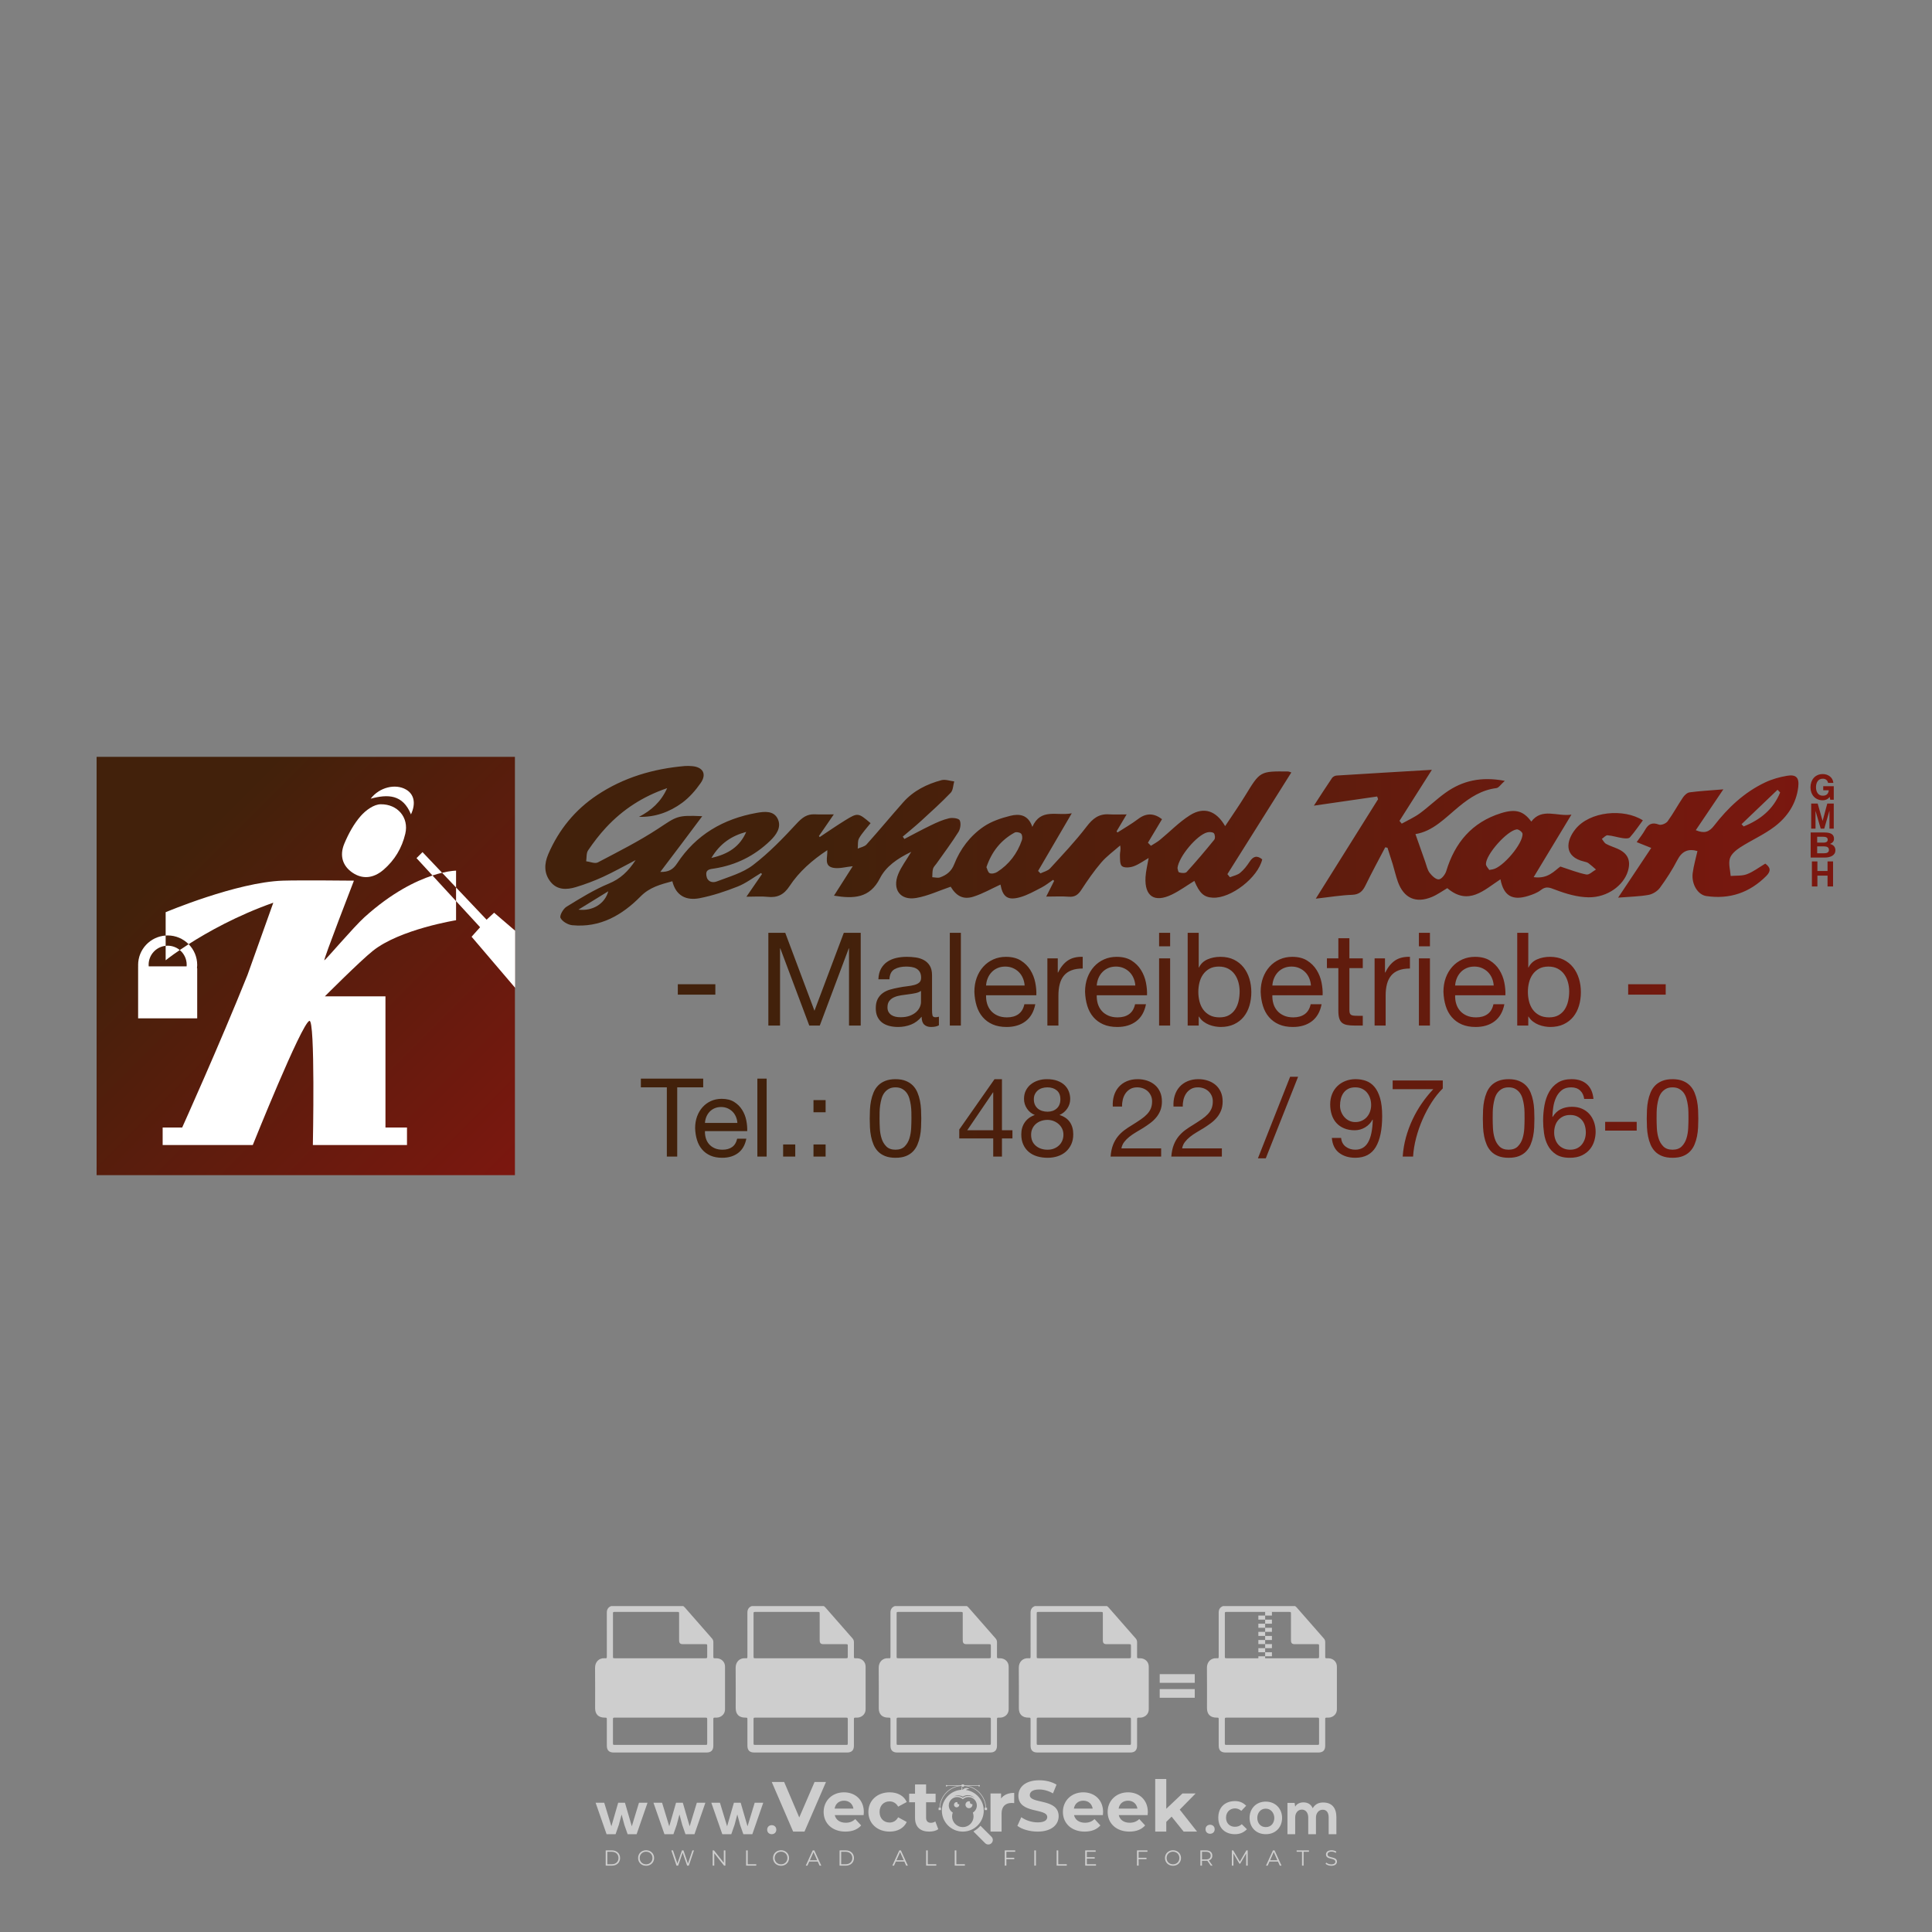 <?xml version="1.0" encoding="iso-8859-1"?>
<!-- Generator: Adobe Illustrator 27.0.0, SVG Export Plug-In . SVG Version: 6.00 Build 0)  -->
<svg version="1.1" id="Layer_1" xmlns="http://www.w3.org/2000/svg" xmlns:xlink="http://www.w3.org/1999/xlink" x="0px" y="0px"
	 viewBox="0 0 500 500" style="enable-background:new 0 0 500 500;" xml:space="preserve">
<rect x="0" y="0" width="500" height="500" fill="#808080" stroke="none"/>
<g id="watermark_1_">
	<g>
		<g id="watermark" style="opacity:0.61;">
			<g>
				<g>
					<g>
						<g>
							<polygon style="fill:#FFFFFF;" points="213.765,461.172 208.204,474.017 205.268,474.017 199.726,461.172 202.938,461.172 
								206.846,470.347 210.81,461.172 							"/>
						</g>
						<g>
							<path style="fill:#FFFFFF;" d="M223.507,469.741h-7.469c0.275,1.23,1.321,1.982,2.826,1.982c1.046,0,1.798-0.312,2.477-0.954
								l1.523,1.651c-0.917,1.046-2.294,1.597-4.074,1.597c-3.413,0-5.634-2.147-5.634-5.083c0-2.954,2.257-5.083,5.267-5.083
								c2.899,0,5.138,1.945,5.138,5.12C223.562,469.191,223.526,469.503,223.507,469.741 M216.002,468.071h4.863
								c-0.202-1.248-1.138-2.055-2.422-2.055C217.139,466.016,216.204,466.805,216.002,468.071"/>
						</g>
						<g>
							<path style="fill:#FFFFFF;" d="M224.735,468.934c0-2.973,2.294-5.083,5.505-5.083c2.074,0,3.707,0.899,4.423,2.514
								l-2.22,1.193c-0.532-0.936-1.321-1.358-2.221-1.358c-1.45,0-2.587,1.009-2.587,2.734c0,1.725,1.138,2.734,2.587,2.734
								c0.899,0,1.688-0.404,2.221-1.358l2.22,1.211c-0.716,1.578-2.349,2.495-4.423,2.495
								C227.029,474.017,224.735,471.907,224.735,468.934"/>
						</g>
						<g>
							<path style="fill:#FFFFFF;" d="M242.828,473.393c-0.587,0.422-1.45,0.624-2.331,0.624c-2.33,0-3.688-1.193-3.688-3.542
								v-4.055h-1.523v-2.202h1.523v-2.404h2.863v2.404h2.459v2.202h-2.459v4.019c0,0.844,0.458,1.303,1.229,1.303
								c0.422,0,0.844-0.128,1.156-0.367L242.828,473.393z"/>
						</g>
					</g>
					<g>
						<path style="fill:#FFFFFF;" d="M262.474,463.997v2.643c-0.238-0.018-0.422-0.037-0.642-0.037
							c-1.578,0-2.624,0.862-2.624,2.753v4.661h-2.863v-9.873h2.734v1.303C259.776,464.493,260.951,463.997,262.474,463.997"/>
					</g>
					<g>
						<path style="fill:#FFFFFF;" d="M263.299,472.53l1.009-2.239c1.083,0.789,2.697,1.339,4.239,1.339
							c1.762,0,2.477-0.587,2.477-1.376c0-2.404-7.469-0.752-7.469-5.524c0-2.184,1.762-4,5.413-4c1.615,0,3.267,0.385,4.459,1.138
							l-0.918,2.257c-1.193-0.679-2.422-1.009-3.56-1.009c-1.761,0-2.44,0.66-2.44,1.468c0,2.367,7.468,0.734,7.468,5.45
							c0,2.147-1.78,3.982-5.45,3.982C266.492,474.017,264.437,473.411,263.299,472.53"/>
					</g>
					<g>
						<path style="fill:#FFFFFF;" d="M285.428,469.741h-7.469c0.275,1.23,1.321,1.982,2.826,1.982c1.046,0,1.798-0.312,2.477-0.954
							l1.523,1.651c-0.918,1.046-2.294,1.597-4.074,1.597c-3.413,0-5.634-2.147-5.634-5.083c0-2.954,2.257-5.083,5.267-5.083
							c2.9,0,5.138,1.945,5.138,5.12C285.484,469.191,285.447,469.503,285.428,469.741 M277.923,468.071h4.863
							c-0.202-1.248-1.138-2.055-2.422-2.055C279.061,466.016,278.125,466.805,277.923,468.071"/>
					</g>
					<g>
						<path style="fill:#FFFFFF;" d="M297.007,469.741h-7.469c0.275,1.23,1.321,1.982,2.826,1.982c1.046,0,1.798-0.312,2.477-0.954
							l1.523,1.651c-0.918,1.046-2.294,1.597-4.074,1.597c-3.413,0-5.634-2.147-5.634-5.083c0-2.954,2.257-5.083,5.267-5.083
							c2.899,0,5.138,1.945,5.138,5.12C297.062,469.191,297.025,469.503,297.007,469.741 M289.501,468.071h4.863
							c-0.202-1.248-1.138-2.055-2.422-2.055C290.639,466.016,289.703,466.805,289.501,468.071"/>
					</g>
					<g>
						<polygon style="fill:#FFFFFF;" points="303.208,470.145 301.831,471.503 301.831,474.017 298.969,474.017 298.969,460.401 
							301.831,460.401 301.831,468.108 306.016,464.144 309.429,464.144 305.318,468.328 309.796,474.017 306.327,474.017 						"/>
					</g>
					<g>
						<path style="fill:#FFFFFF;" d="M256.601,475.359L256.601,475.359l-2.86-2.86c-0.435,0.508-0.953,0.943-1.534,1.284
							c-0.092,0.069-0.186,0.136-0.283,0.199l3.027,3.027c0.456,0.456,1.195,0.456,1.65,0
							C257.057,476.554,257.057,475.815,256.601,475.359"/>
					</g>
					<g>
						<path style="fill:#FFFFFF;" d="M249.984,463.244c0.221-0.173,0.495-0.281,0.797-0.281c0.042,0,0.083,0.002,0.124,0.006
							c-0.214-0.156-0.478-0.249-0.764-0.249c-0.395,0-0.744,0.18-0.981,0.458c-0.051,0-0.1,0.006-0.151,0.008
							c0.039-0.077,0.064-0.162,0.064-0.255c0-0.234-0.143-0.434-0.346-0.519c0.087,0.126,0.138,0.279,0.138,0.445
							c0,0.122-0.031,0.237-0.081,0.341c-2.811,0.201-5.03,2.539-5.03,5.4c0,2.993,2.426,5.42,5.42,5.42
							c2.993,0,5.42-2.426,5.42-5.42C254.595,465.879,252.593,463.635,249.984,463.244 M247.983,464.656
							c0.435,0,0.844,0.112,1.199,0.309c0.374-0.245,0.82-0.387,1.299-0.387c0.711,0,1.348,0.312,1.784,0.806
							c-0.435-0.379-1.004-0.61-1.627-0.61c-0.449,0-0.87,0.12-1.234,0.329c-0.079,0.046-0.156,0.096-0.229,0.15
							c-0.065-0.048-0.133-0.093-0.204-0.134c-0.369-0.219-0.8-0.344-1.26-0.344c-0.3,0-0.588,0.054-0.854,0.152
							C247.196,464.754,247.578,464.656,247.983,464.656 M251.772,469.098c0.115,0.305,0.181,0.634,0.181,0.979
							c0,1.534-1.244,2.777-2.778,2.777c-1.534,0-2.777-1.243-2.777-2.777c0-0.345,0.066-0.674,0.181-0.979
							c-0.62-0.382-1.035-1.064-1.035-1.846c0-1.197,0.971-2.168,2.168-2.168c0.565,0,1.078,0.218,1.463,0.572
							c0.386-0.354,0.899-0.572,1.464-0.572c1.197,0,2.168,0.971,2.168,2.168C252.807,468.034,252.392,468.716,251.772,469.098"/>
					</g>
					<g>
						<path style="fill:#FFFFFF;" d="M251.666,467.061c0,0.497-0.404,0.901-0.901,0.901c-0.497,0-0.901-0.404-0.901-0.901
							s0.404-0.901,0.901-0.901c0.101,0,0.197,0.017,0.287,0.047c-0.03,0.062-0.045,0.132-0.045,0.204
							c0,0.273,0.221,0.494,0.494,0.494c0.05,0,0.099-0.008,0.146-0.022C251.66,466.941,251.666,467,251.666,467.061"/>
					</g>
					<g>
						<path style="fill:#FFFFFF;" d="M248.255,467.061c0,0.376-0.305,0.681-0.681,0.681c-0.376,0-0.681-0.305-0.681-0.681
							s0.305-0.681,0.681-0.681c0.076,0,0.149,0.013,0.217,0.035c-0.023,0.047-0.034,0.1-0.034,0.155
							c0,0.206,0.167,0.374,0.374,0.374c0.038,0,0.075-0.006,0.11-0.017C248.25,466.97,248.255,467.015,248.255,467.061"/>
					</g>
					<g>
						<g>
							<g>
								<rect x="242.908" y="467.83" style="fill:#FFFFFF;" width="0.616" height="0.616"/>
							</g>
							<g>
								<rect x="254.827" y="467.83" style="fill:#FFFFFF;" width="0.616" height="0.616"/>
							</g>
							<g>
								<path style="fill:#FFFFFF;" d="M255.205,468.082h-0.14c0-3.248-2.642-5.89-5.89-5.89c-3.248,0-5.89,2.642-5.89,5.89h-0.14
									c0-1.611,0.627-3.125,1.766-4.264c1.139-1.139,2.653-1.766,4.264-1.766c1.611,0,3.125,0.627,4.264,1.766
									C254.578,464.957,255.205,466.471,255.205,468.082"/>
							</g>
						</g>
						<g>
							<rect x="248.868" y="461.814" style="fill:#FFFFFF;" width="0.616" height="0.616"/>
						</g>
						<g>
							<rect x="244.95" y="462.052" style="fill:#FFFFFF;" width="8.45" height="0.14"/>
						</g>
						<g>
							<path style="fill:#FFFFFF;" d="M245.174,462.15c0,0.108-0.088,0.196-0.196,0.196c-0.108,0-0.196-0.088-0.196-0.196
								c0-0.108,0.088-0.196,0.196-0.196C245.086,461.954,245.174,462.042,245.174,462.15"/>
						</g>
						<g>
							<path style="fill:#FFFFFF;" d="M253.596,462.15c0,0.108-0.088,0.196-0.196,0.196c-0.108,0-0.196-0.088-0.196-0.196
								c0-0.108,0.088-0.196,0.196-0.196C253.509,461.954,253.596,462.042,253.596,462.15"/>
						</g>
					</g>
				</g>
				<g>
					<path style="fill:#FFFFFF;" d="M314.356,473.409c0,1.559-2.364,1.559-2.364,0C311.993,471.851,314.356,471.851,314.356,473.409
						z"/>
				</g>
				<g>
					<g>
						<g>
							<path style="fill:#FFFFFF;" d="M161.739,466.549l1.772,6.088l1.855-6.088h2.215l-2.823,8.14h-2.33l-0.837-2.396l-0.722-2.708
								l-0.722,2.708l-0.837,2.396h-2.33l-2.839-8.14h2.231l1.855,6.088l1.756-6.088H161.739z"/>
						</g>
						<g>
							<path style="fill:#FFFFFF;" d="M176.713,466.549l1.772,6.088l1.855-6.088h2.215l-2.823,8.14h-2.33l-0.837-2.396l-0.722-2.708
								l-0.722,2.708l-0.837,2.396h-2.33l-2.839-8.14h2.231l1.855,6.088l1.756-6.088H176.713z"/>
						</g>
						<g>
							<path style="fill:#FFFFFF;" d="M191.687,466.549l1.772,6.088l1.855-6.088h2.215l-2.823,8.14h-2.33l-0.837-2.396l-0.722-2.708
								l-0.722,2.708l-0.837,2.396h-2.33l-2.839-8.14h2.231l1.855,6.088l1.756-6.088H191.687z"/>
						</g>
					</g>
					<g>
						<path style="fill:#FFFFFF;" d="M200.908,473.52c0,1.559-2.364,1.559-2.364,0C198.545,471.962,200.908,471.962,200.908,473.52z
							"/>
					</g>
					<g>
						<path style="fill:#FFFFFF;" d="M322.71,473.409c-0.935,0.919-1.919,1.28-3.117,1.28c-2.346,0-4.3-1.411-4.3-4.282
							s1.953-4.284,4.3-4.284c1.149,0,2.035,0.329,2.921,1.199l-1.264,1.329c-0.476-0.428-1.066-0.64-1.623-0.64
							c-1.346,0-2.33,0.985-2.33,2.396c0,1.542,1.05,2.362,2.297,2.362c0.64,0,1.28-0.18,1.772-0.672L322.71,473.409z"/>
					</g>
					<g>
						<path style="fill:#FFFFFF;" d="M331.805,470.472c0,2.33-1.591,4.217-4.217,4.217c-2.626,0-4.201-1.887-4.201-4.217
							c0-2.314,1.609-4.217,4.185-4.217C330.149,466.255,331.805,468.158,331.805,470.472z M325.389,470.472
							c0,1.231,0.739,2.38,2.199,2.38c1.46,0,2.199-1.149,2.199-2.38c0-1.215-0.854-2.396-2.199-2.396
							C326.144,468.077,325.389,469.258,325.389,470.472z"/>
					</g>
					<g>
						<path style="fill:#FFFFFF;" d="M338.572,474.689v-4.332c0-1.068-0.559-2.035-1.658-2.035c-1.082,0-1.722,0.967-1.722,2.035
							v4.332h-2.003v-8.107h1.855l0.148,0.985c0.426-0.82,1.362-1.116,2.133-1.116c0.969,0,1.937,0.394,2.396,1.51
							c0.723-1.149,1.658-1.478,2.708-1.478c2.297,0,3.43,1.412,3.43,3.84v4.365h-2.003v-4.365c0-1.066-0.442-1.97-1.526-1.97
							c-1.082,0-1.756,0.935-1.756,2.003v4.332H338.572z"/>
					</g>
				</g>
			</g>
		</g>
		<g style="opacity:0.61;">
			<g>
				<g>
					<path style="fill:#FFFFFF;" d="M345.988,431.299c-0.006-1.224-0.959-2.121-2.189-2.14c-0.924-0.014-0.832,0.12-0.834-0.867
						c-0.003-1.097-0.007-2.194,0.003-3.292c0.003-0.379-0.112-0.691-0.362-0.976c-2.342-2.668-4.678-5.342-7.019-8.011
						c-0.12-0.137-0.275-0.244-0.414-0.366c-6.214,0-12.427,0-18.641,0c-0.794,0.293-1.14,0.868-1.138,1.709
						c0.01,3.748,0.004,7.496,0.004,11.243c0,0.556-0.003,0.589-0.55,0.551c-1.497-0.102-2.516,0.986-2.497,2.492
						c0.044,3.476,0.013,6.953,0.014,10.429c0.001,1.58,0.867,2.443,2.45,2.449c0.582,0.002,0.582,0.002,0.582,0.6
						c0,2.219-0.001,4.438,0.001,6.657c0.001,1.192,0.58,1.771,1.768,1.771c8.013,0.001,16.027,0.001,24.04,0
						c1.168,0,1.755-0.583,1.757-1.745c0.002-2.256,0-4.512,0.001-6.768c0-0.512,0.002-0.511,0.52-0.515
						c0.271-0.002,0.541,0.008,0.809-0.058c0.996-0.246,1.69-1.044,1.694-2.069C346.003,438.696,346.005,434.997,345.988,431.299z
						 M317.537,417.162c5.337,0,10.674,0,16.01,0c0.548,0,0.554,0.007,0.554,0.561c0.001,2.243-0.001,4.486,0.001,6.73
						c0.001,0.811,0.249,1.059,1.06,1.059c1.91,0.001,3.821,0,5.731,0.001c0.458,0,0.479,0.021,0.481,0.483
						c0.003,0.887,0.002,1.775,0,2.662c-0.001,0.477-0.024,0.498-0.504,0.499c-3.895,0.001-7.79,0-11.684,0
						c-3.882,0-7.765,0-11.647,0c-0.55,0-0.552-0.001-0.552-0.561c-0.001-3.624-0.001-7.247,0-10.871
						C316.987,417.166,316.991,417.162,317.537,417.162z M340.822,451.579c-3.883,0.001-7.766,0-11.65,0c-3.871,0-7.742,0-11.613,0
						c-0.572,0-0.574-0.002-0.574-0.579c-0.001-1.997-0.001-3.994,0.001-5.991c0-0.464,0.023-0.486,0.478-0.487
						c7.803-0.001,15.607-0.001,23.41,0c0.478,0,0.499,0.02,0.499,0.503c0.002,1.997,0.001,3.994,0,5.991
						C341.375,451.574,341.37,451.579,340.822,451.579z"/>
				</g>
				<g>
					<g>
						<rect x="327.418" y="417.053" style="fill:#FFFFFF;" width="1.757" height="1.054"/>
					</g>
					<g>
						<rect x="325.662" y="418.107" style="fill:#FFFFFF;" width="1.757" height="1.054"/>
					</g>
					<g>
						<rect x="327.418" y="419.161" style="fill:#FFFFFF;" width="1.757" height="1.054"/>
					</g>
					<g>
						<rect x="325.662" y="420.215" style="fill:#FFFFFF;" width="1.757" height="1.054"/>
					</g>
					<g>
						<rect x="327.418" y="421.269" style="fill:#FFFFFF;" width="1.757" height="1.054"/>
					</g>
					<g>
						<rect x="325.662" y="422.323" style="fill:#FFFFFF;" width="1.757" height="1.054"/>
					</g>
					<g>
						<rect x="327.418" y="423.378" style="fill:#FFFFFF;" width="1.757" height="1.054"/>
					</g>
					<g>
						<rect x="325.662" y="424.432" style="fill:#FFFFFF;" width="1.757" height="1.054"/>
					</g>
					<g>
						<rect x="327.418" y="425.486" style="fill:#FFFFFF;" width="1.757" height="1.054"/>
					</g>
					<g>
						<rect x="325.662" y="426.54" style="fill:#FFFFFF;" width="1.757" height="1.054"/>
					</g>
					<g>
						<rect x="327.418" y="427.594" style="fill:#FFFFFF;" width="1.757" height="1.054"/>
					</g>
					<g>
						<rect x="325.662" y="428.648" style="fill:#FFFFFF;" width="1.757" height="1.054"/>
					</g>
				</g>
			</g>
			<g>
				<path style="fill:#FFFFFF;" d="M187.637,431.299c-0.006-1.224-0.959-2.121-2.189-2.14c-0.924-0.014-0.832,0.12-0.834-0.867
					c-0.003-1.097-0.007-2.194,0.003-3.292c0.003-0.379-0.112-0.691-0.362-0.976c-2.342-2.668-4.678-5.342-7.019-8.011
					c-0.12-0.137-0.275-0.244-0.414-0.366c-6.214,0-12.427,0-18.641,0c-0.794,0.293-1.14,0.868-1.138,1.709
					c0.01,3.748,0.004,7.496,0.004,11.243c0,0.556-0.003,0.589-0.55,0.551c-1.497-0.102-2.516,0.986-2.497,2.492
					c0.044,3.476,0.013,6.953,0.014,10.429c0.001,1.58,0.867,2.443,2.45,2.449c0.582,0.002,0.582,0.002,0.582,0.6
					c0,2.219-0.001,4.438,0.001,6.657c0.001,1.192,0.58,1.771,1.768,1.771c8.013,0.001,16.027,0.001,24.04,0
					c1.168,0,1.755-0.583,1.757-1.745c0.002-2.256,0-4.512,0.001-6.768c0-0.512,0.002-0.511,0.52-0.515
					c0.271-0.002,0.541,0.008,0.809-0.058c0.996-0.246,1.69-1.044,1.694-2.069C187.652,438.696,187.655,434.997,187.637,431.299z
					 M159.187,417.162c5.337,0,10.674,0,16.01,0c0.548,0,0.554,0.007,0.554,0.561c0.001,2.243-0.001,4.486,0.001,6.73
					c0.001,0.811,0.249,1.059,1.06,1.059c1.91,0.001,3.821,0,5.731,0.001c0.458,0,0.479,0.021,0.481,0.483
					c0.003,0.887,0.002,1.775,0,2.662c-0.001,0.477-0.024,0.498-0.504,0.499c-3.895,0.001-7.79,0-11.684,0
					c-3.882,0-7.765,0-11.647,0c-0.55,0-0.552-0.001-0.552-0.561c-0.001-3.624-0.001-7.247,0-10.871
					C158.636,417.166,158.64,417.162,159.187,417.162z M182.472,451.579c-3.883,0.001-7.766,0-11.65,0c-3.871,0-7.742,0-11.613,0
					c-0.572,0-0.574-0.002-0.574-0.579c-0.001-1.997-0.001-3.994,0.001-5.991c0-0.464,0.023-0.486,0.478-0.487
					c7.803-0.001,15.607-0.001,23.41,0c0.478,0,0.499,0.02,0.499,0.503c0.002,1.997,0.001,3.994,0,5.991
					C183.024,451.574,183.019,451.579,182.472,451.579z"/>
			</g>
			<g>
				<path style="fill:#FFFFFF;" d="M159.779,440.669v-7.897h2.779c0.375,0,0.726,0.061,1.053,0.182
					c0.327,0.121,0.612,0.292,0.855,0.513c0.242,0.221,0.434,0.483,0.573,0.789c0.14,0.305,0.21,0.642,0.21,1.009
					c0,0.375-0.07,0.715-0.21,1.02c-0.14,0.305-0.331,0.568-0.573,0.789c-0.243,0.221-0.528,0.392-0.855,0.513
					c-0.327,0.121-0.678,0.182-1.053,0.182h-1.29v2.901H159.779z M162.58,436.356c0.39,0,0.684-0.111,0.882-0.331
					c0.199-0.22,0.298-0.474,0.298-0.761c0-0.14-0.024-0.276-0.072-0.408c-0.048-0.132-0.121-0.248-0.221-0.347
					c-0.099-0.099-0.223-0.178-0.37-0.237c-0.147-0.059-0.32-0.089-0.518-0.089h-1.312v2.173H162.58z"/>
				<path style="fill:#FFFFFF;" d="M166.308,432.771h1.731l3.177,5.294h0.088l-0.088-1.522v-3.772h1.478v7.897h-1.566l-3.353-5.592
					h-0.088l0.088,1.522v4.07h-1.467V432.771z"/>
				<path style="fill:#FFFFFF;" d="M177.922,436.334h3.872c0.022,0.089,0.04,0.195,0.055,0.32c0.014,0.125,0.022,0.25,0.022,0.375
					c0,0.507-0.077,0.985-0.231,1.434c-0.154,0.449-0.397,0.849-0.728,1.202c-0.353,0.375-0.776,0.666-1.268,0.871
					c-0.493,0.206-1.055,0.309-1.688,0.309c-0.574,0-1.114-0.103-1.622-0.309c-0.507-0.206-0.948-0.492-1.323-0.86
					c-0.375-0.367-0.673-0.803-0.894-1.307c-0.221-0.504-0.331-1.053-0.331-1.649c0-0.595,0.11-1.145,0.331-1.649
					c0.221-0.504,0.518-0.939,0.894-1.307c0.375-0.367,0.816-0.654,1.323-0.86c0.507-0.206,1.048-0.309,1.622-0.309
					c0.64,0,1.211,0.11,1.715,0.331c0.504,0.221,0.935,0.526,1.296,0.915l-1.025,1.004c-0.258-0.272-0.544-0.48-0.861-0.623
					c-0.316-0.143-0.695-0.215-1.136-0.215c-0.361,0-0.703,0.065-1.026,0.193c-0.324,0.129-0.607,0.311-0.85,0.546
					c-0.242,0.235-0.436,0.52-0.579,0.855c-0.143,0.335-0.215,0.708-0.215,1.119c0,0.412,0.072,0.785,0.215,1.12
					c0.143,0.335,0.338,0.62,0.584,0.855c0.246,0.235,0.531,0.418,0.855,0.546c0.323,0.129,0.669,0.193,1.037,0.193
					c0.419,0,0.773-0.061,1.064-0.182c0.29-0.121,0.538-0.278,0.744-0.469c0.148-0.132,0.275-0.3,0.381-0.502
					c0.106-0.202,0.189-0.428,0.248-0.678h-2.482V436.334z"/>
			</g>
			<g>
				<path style="fill:#FFFFFF;" d="M224.019,431.299c-0.006-1.224-0.959-2.121-2.189-2.14c-0.924-0.014-0.832,0.12-0.834-0.867
					c-0.003-1.097-0.007-2.194,0.003-3.292c0.003-0.379-0.112-0.691-0.362-0.976c-2.342-2.668-4.678-5.342-7.019-8.011
					c-0.12-0.137-0.275-0.244-0.414-0.366c-6.214,0-12.427,0-18.641,0c-0.794,0.293-1.14,0.868-1.138,1.709
					c0.01,3.748,0.004,7.496,0.004,11.243c0,0.556-0.003,0.589-0.55,0.551c-1.497-0.102-2.516,0.986-2.497,2.492
					c0.044,3.476,0.013,6.953,0.014,10.429c0.001,1.58,0.867,2.443,2.45,2.449c0.582,0.002,0.582,0.002,0.582,0.6
					c0,2.219-0.001,4.438,0.001,6.657c0.001,1.192,0.58,1.771,1.768,1.771c8.013,0.001,16.027,0.001,24.04,0
					c1.168,0,1.755-0.583,1.757-1.745c0.002-2.256,0-4.512,0.001-6.768c0-0.512,0.002-0.511,0.52-0.515
					c0.271-0.002,0.541,0.008,0.809-0.058c0.997-0.246,1.69-1.044,1.694-2.069C224.034,438.696,224.036,434.997,224.019,431.299z
					 M195.568,417.162c5.337,0,10.674,0,16.01,0c0.548,0,0.554,0.007,0.554,0.561c0.001,2.243-0.001,4.486,0.001,6.73
					c0.001,0.811,0.249,1.059,1.06,1.059c1.91,0.001,3.821,0,5.731,0.001c0.458,0,0.479,0.021,0.481,0.483
					c0.003,0.887,0.002,1.775,0,2.662c-0.001,0.477-0.024,0.498-0.504,0.499c-3.895,0.001-7.79,0-11.684,0
					c-3.882,0-7.765,0-11.647,0c-0.55,0-0.552-0.001-0.552-0.561c-0.001-3.624-0.001-7.247,0-10.871
					C195.018,417.166,195.022,417.162,195.568,417.162z M218.854,451.579c-3.883,0.001-7.766,0-11.65,0c-3.871,0-7.742,0-11.613,0
					c-0.572,0-0.574-0.002-0.574-0.579c-0.001-1.997-0.001-3.994,0.001-5.991c0-0.464,0.023-0.486,0.478-0.487
					c7.803-0.001,15.607-0.001,23.41,0c0.478,0,0.499,0.02,0.499,0.503c0.002,1.997,0.001,3.994,0,5.991
					C219.406,451.574,219.401,451.579,218.854,451.579z"/>
			</g>
			<g>
				<path style="fill:#FFFFFF;" d="M205.111,432.771h1.699l2.967,7.897h-1.644l-0.651-1.886h-3.044l-0.651,1.886h-1.643
					L205.111,432.771z M206.997,437.415l-0.706-1.974l-0.287-0.96h-0.088l-0.287,0.96l-0.706,1.974H206.997z"/>
				<path style="fill:#FFFFFF;" d="M211.331,434.536c-0.125,0-0.245-0.024-0.359-0.072c-0.114-0.048-0.213-0.114-0.298-0.199
					c-0.084-0.084-0.151-0.182-0.198-0.292c-0.048-0.11-0.072-0.232-0.072-0.364s0.024-0.254,0.072-0.364
					c0.048-0.11,0.114-0.208,0.198-0.292c0.084-0.084,0.184-0.151,0.298-0.198c0.114-0.048,0.233-0.072,0.359-0.072
					c0.257,0,0.478,0.09,0.662,0.27c0.184,0.181,0.276,0.399,0.276,0.656s-0.092,0.476-0.276,0.656
					C211.809,434.446,211.589,434.536,211.331,434.536z M210.615,440.669v-5.404h1.445v5.404H210.615z"/>
			</g>
			<g>
				<path style="fill:#FFFFFF;" d="M261.044,431.299c-0.006-1.224-0.959-2.121-2.189-2.14c-0.924-0.014-0.832,0.12-0.834-0.867
					c-0.003-1.097-0.007-2.194,0.003-3.292c0.003-0.379-0.112-0.691-0.362-0.976c-2.342-2.668-4.678-5.342-7.019-8.011
					c-0.12-0.137-0.275-0.244-0.414-0.366c-6.214,0-12.427,0-18.641,0c-0.794,0.293-1.14,0.868-1.138,1.709
					c0.01,3.748,0.004,7.496,0.004,11.243c0,0.556-0.003,0.589-0.55,0.551c-1.497-0.102-2.516,0.986-2.497,2.492
					c0.044,3.476,0.013,6.953,0.014,10.429c0.001,1.58,0.867,2.443,2.45,2.449c0.582,0.002,0.582,0.002,0.582,0.6
					c0,2.219-0.001,4.438,0.001,6.657c0.001,1.192,0.58,1.771,1.768,1.771c8.013,0.001,16.027,0.001,24.04,0
					c1.168,0,1.755-0.583,1.757-1.745c0.002-2.256,0-4.512,0.001-6.768c0-0.512,0.002-0.511,0.52-0.515
					c0.271-0.002,0.541,0.008,0.809-0.058c0.996-0.246,1.69-1.044,1.694-2.069C261.059,438.696,261.061,434.997,261.044,431.299z
					 M232.593,417.162c5.337,0,10.674,0,16.01,0c0.548,0,0.554,0.007,0.554,0.561c0.001,2.243-0.001,4.486,0.001,6.73
					c0.001,0.811,0.249,1.059,1.06,1.059c1.91,0.001,3.821,0,5.731,0.001c0.458,0,0.479,0.021,0.481,0.483
					c0.003,0.887,0.002,1.775,0,2.662c-0.001,0.477-0.024,0.498-0.504,0.499c-3.895,0.001-7.79,0-11.684,0
					c-3.882,0-7.765,0-11.647,0c-0.55,0-0.552-0.001-0.552-0.561c-0.001-3.624-0.001-7.247,0-10.871
					C232.042,417.166,232.047,417.162,232.593,417.162z M255.878,451.579c-3.883,0.001-7.766,0-11.65,0c-3.871,0-7.742,0-11.613,0
					c-0.572,0-0.574-0.002-0.574-0.579c-0.001-1.997-0.001-3.994,0.001-5.991c0-0.464,0.023-0.486,0.478-0.487
					c7.803-0.001,15.607-0.001,23.41,0c0.478,0,0.499,0.02,0.499,0.503c0.002,1.997,0.001,3.994,0,5.991
					C256.431,451.574,256.426,451.579,255.878,451.579z"/>
			</g>
			<g>
				<path style="fill:#FFFFFF;" d="M236.361,440.845c-0.338,0-0.662-0.048-0.971-0.143c-0.309-0.095-0.592-0.239-0.849-0.43
					c-0.257-0.191-0.481-0.425-0.673-0.7c-0.191-0.276-0.342-0.597-0.452-0.965l1.401-0.551c0.103,0.397,0.283,0.726,0.54,0.987
					c0.257,0.261,0.596,0.392,1.015,0.392c0.154,0,0.303-0.02,0.447-0.061c0.143-0.04,0.272-0.099,0.386-0.176
					s0.204-0.175,0.27-0.292c0.066-0.118,0.099-0.254,0.099-0.408c0-0.147-0.026-0.279-0.077-0.397
					c-0.051-0.117-0.138-0.227-0.259-0.331c-0.121-0.103-0.28-0.202-0.475-0.298c-0.195-0.095-0.435-0.195-0.722-0.298l-0.485-0.176
					c-0.213-0.073-0.429-0.173-0.645-0.298c-0.217-0.125-0.413-0.276-0.59-0.452c-0.177-0.176-0.322-0.384-0.436-0.623
					c-0.114-0.239-0.171-0.509-0.171-0.81c0-0.309,0.06-0.597,0.182-0.866c0.121-0.268,0.294-0.503,0.518-0.706
					c0.224-0.202,0.492-0.36,0.805-0.474s0.66-0.171,1.042-0.171c0.397,0,0.74,0.053,1.031,0.16
					c0.291,0.107,0.537,0.243,0.739,0.408c0.202,0.165,0.366,0.348,0.491,0.546c0.125,0.199,0.217,0.386,0.276,0.563l-1.312,0.551
					c-0.074-0.221-0.208-0.419-0.402-0.596c-0.195-0.176-0.462-0.265-0.8-0.265c-0.324,0-0.592,0.075-0.805,0.226
					c-0.213,0.151-0.32,0.348-0.32,0.59c0,0.235,0.103,0.436,0.309,0.601c0.206,0.165,0.533,0.325,0.982,0.48l0.497,0.165
					c0.316,0.111,0.605,0.237,0.866,0.381c0.261,0.143,0.485,0.314,0.673,0.513c0.187,0.199,0.331,0.425,0.43,0.678
					c0.1,0.254,0.149,0.546,0.149,0.877c0,0.412-0.083,0.767-0.248,1.064c-0.165,0.298-0.377,0.542-0.634,0.734
					c-0.258,0.191-0.548,0.335-0.872,0.43C236.986,440.797,236.67,440.845,236.361,440.845z"/>
				<path style="fill:#FFFFFF;" d="M239.516,432.771h1.61l1.633,4.754l0.287,1.015h0.088l0.309-1.015l1.699-4.754h1.61l-2.879,7.897
					h-1.566L239.516,432.771z"/>
				<path style="fill:#FFFFFF;" d="M251.097,436.334h3.871c0.022,0.089,0.04,0.195,0.055,0.32c0.015,0.125,0.023,0.25,0.023,0.375
					c0,0.507-0.078,0.985-0.232,1.434c-0.154,0.449-0.397,0.849-0.728,1.202c-0.353,0.375-0.775,0.666-1.268,0.871
					c-0.493,0.206-1.055,0.309-1.688,0.309c-0.574,0-1.114-0.103-1.621-0.309c-0.507-0.206-0.949-0.492-1.324-0.86
					c-0.375-0.367-0.673-0.803-0.894-1.307c-0.22-0.504-0.331-1.053-0.331-1.649c0-0.595,0.11-1.145,0.331-1.649
					c0.221-0.504,0.518-0.939,0.894-1.307c0.375-0.367,0.816-0.654,1.324-0.86c0.507-0.206,1.047-0.309,1.621-0.309
					c0.64,0,1.211,0.11,1.715,0.331c0.504,0.221,0.936,0.526,1.296,0.915l-1.026,1.004c-0.257-0.272-0.544-0.48-0.861-0.623
					c-0.316-0.143-0.694-0.215-1.136-0.215c-0.36,0-0.702,0.065-1.026,0.193c-0.323,0.129-0.607,0.311-0.849,0.546
					c-0.243,0.235-0.436,0.52-0.579,0.855c-0.143,0.335-0.215,0.708-0.215,1.119c0,0.412,0.072,0.785,0.215,1.12
					c0.143,0.335,0.338,0.62,0.585,0.855c0.246,0.235,0.531,0.418,0.854,0.546c0.324,0.129,0.669,0.193,1.037,0.193
					c0.419,0,0.774-0.061,1.064-0.182c0.29-0.121,0.539-0.278,0.745-0.469c0.147-0.132,0.274-0.3,0.38-0.502
					c0.107-0.202,0.189-0.428,0.248-0.678h-2.482V436.334z"/>
			</g>
			<g>
				<path style="fill:#FFFFFF;" d="M297.3,431.299c-0.006-1.224-0.959-2.121-2.189-2.14c-0.924-0.014-0.832,0.12-0.834-0.867
					c-0.003-1.097-0.007-2.194,0.003-3.292c0.003-0.379-0.112-0.691-0.362-0.976c-2.342-2.668-4.678-5.342-7.019-8.011
					c-0.12-0.137-0.275-0.244-0.414-0.366c-6.214,0-12.427,0-18.641,0c-0.794,0.293-1.14,0.868-1.138,1.709
					c0.01,3.748,0.004,7.496,0.004,11.243c0,0.556-0.003,0.589-0.55,0.551c-1.497-0.102-2.516,0.986-2.497,2.492
					c0.044,3.476,0.013,6.953,0.014,10.429c0.001,1.58,0.867,2.443,2.45,2.449c0.582,0.002,0.582,0.002,0.582,0.6
					c0,2.219-0.001,4.438,0.001,6.657c0.001,1.192,0.58,1.771,1.768,1.771c8.013,0.001,16.027,0.001,24.04,0
					c1.168,0,1.755-0.583,1.757-1.745c0.002-2.256,0-4.512,0.001-6.768c0-0.512,0.002-0.511,0.52-0.515
					c0.271-0.002,0.541,0.008,0.809-0.058c0.996-0.246,1.69-1.044,1.694-2.069C297.315,438.696,297.318,434.997,297.3,431.299z
					 M268.85,417.162c5.337,0,10.674,0,16.01,0c0.548,0,0.554,0.007,0.554,0.561c0.001,2.243-0.001,4.486,0.001,6.73
					c0.001,0.811,0.249,1.059,1.06,1.059c1.91,0.001,3.821,0,5.731,0.001c0.458,0,0.479,0.021,0.481,0.483
					c0.003,0.887,0.002,1.775,0,2.662c-0.001,0.477-0.024,0.498-0.504,0.499c-3.895,0.001-7.79,0-11.684,0
					c-3.882,0-7.765,0-11.647,0c-0.55,0-0.552-0.001-0.552-0.561c-0.001-3.624-0.001-7.247,0-10.871
					C268.299,417.166,268.303,417.162,268.85,417.162z M292.135,451.579c-3.883,0.001-7.766,0-11.65,0c-3.871,0-7.742,0-11.613,0
					c-0.572,0-0.574-0.002-0.574-0.579c-0.001-1.997-0.001-3.994,0.001-5.991c0-0.464,0.023-0.486,0.478-0.487
					c7.803-0.001,15.607-0.001,23.41,0c0.478,0,0.499,0.02,0.499,0.503c0.001,1.997,0.001,3.994,0,5.991
					C292.687,451.574,292.682,451.579,292.135,451.579z"/>
			</g>
			<g>
				<path style="fill:#FFFFFF;" d="M272.966,434.183v1.831h3.165v1.412h-3.165v1.831h3.518v1.412h-5.007v-7.897h5.007v1.412H272.966
					z"/>
				<path style="fill:#FFFFFF;" d="M277.852,440.669v-7.897h2.779c0.375,0,0.726,0.061,1.053,0.182
					c0.327,0.121,0.612,0.292,0.855,0.513c0.243,0.221,0.434,0.483,0.574,0.789c0.14,0.305,0.209,0.642,0.209,1.009
					c0,0.375-0.07,0.715-0.209,1.02c-0.14,0.305-0.331,0.568-0.574,0.789c-0.243,0.221-0.528,0.392-0.855,0.513
					c-0.327,0.121-0.678,0.182-1.053,0.182h-1.29v2.901H277.852z M280.653,436.356c0.389,0,0.684-0.111,0.882-0.331
					c0.199-0.22,0.298-0.474,0.298-0.761c0-0.14-0.024-0.276-0.072-0.408c-0.048-0.132-0.121-0.248-0.221-0.347
					c-0.099-0.099-0.222-0.178-0.37-0.237c-0.147-0.059-0.32-0.089-0.518-0.089h-1.312v2.173H280.653z"/>
				<path style="fill:#FFFFFF;" d="M286.797,440.845c-0.338,0-0.662-0.048-0.971-0.143c-0.309-0.095-0.592-0.239-0.849-0.43
					c-0.257-0.191-0.482-0.425-0.673-0.7c-0.191-0.276-0.342-0.597-0.452-0.965l1.401-0.551c0.103,0.397,0.283,0.726,0.541,0.987
					c0.257,0.261,0.595,0.392,1.015,0.392c0.154,0,0.303-0.02,0.447-0.061c0.143-0.04,0.272-0.099,0.386-0.176
					c0.114-0.077,0.204-0.175,0.27-0.292c0.066-0.118,0.1-0.254,0.1-0.408c0-0.147-0.026-0.279-0.077-0.397
					c-0.051-0.117-0.138-0.227-0.259-0.331c-0.121-0.103-0.279-0.202-0.474-0.298c-0.195-0.095-0.436-0.195-0.723-0.298
					l-0.485-0.176c-0.213-0.073-0.428-0.173-0.645-0.298c-0.217-0.125-0.414-0.276-0.59-0.452c-0.176-0.176-0.322-0.384-0.436-0.623
					c-0.114-0.239-0.171-0.509-0.171-0.81c0-0.309,0.061-0.597,0.182-0.866c0.121-0.268,0.294-0.503,0.518-0.706
					c0.224-0.202,0.493-0.36,0.805-0.474c0.312-0.114,0.66-0.171,1.042-0.171c0.397,0,0.741,0.053,1.031,0.16
					c0.29,0.107,0.537,0.243,0.739,0.408c0.202,0.165,0.365,0.348,0.491,0.546c0.125,0.199,0.217,0.386,0.276,0.563l-1.312,0.551
					c-0.074-0.221-0.208-0.419-0.403-0.596c-0.195-0.176-0.462-0.265-0.799-0.265c-0.324,0-0.592,0.075-0.805,0.226
					c-0.213,0.151-0.32,0.348-0.32,0.59c0,0.235,0.103,0.436,0.309,0.601c0.206,0.165,0.533,0.325,0.982,0.48l0.496,0.165
					c0.316,0.111,0.605,0.237,0.866,0.381c0.261,0.143,0.485,0.314,0.673,0.513c0.187,0.199,0.331,0.425,0.43,0.678
					c0.099,0.254,0.149,0.546,0.149,0.877c0,0.412-0.083,0.767-0.248,1.064c-0.165,0.298-0.377,0.542-0.634,0.734
					c-0.258,0.191-0.548,0.335-0.872,0.43C287.422,440.797,287.105,440.845,286.797,440.845z"/>
			</g>
			<g>
				<path style="fill:#FFFFFF;" d="M321.394,439.168l4.004-4.985h-3.827v-1.412h5.559v1.5l-3.96,4.985h4.004v1.412h-5.779V439.168z"
					/>
				<path style="fill:#FFFFFF;" d="M328.409,432.771h1.489v7.897h-1.489V432.771z"/>
				<path style="fill:#FFFFFF;" d="M331.486,440.669v-7.897h2.779c0.375,0,0.726,0.061,1.053,0.182
					c0.327,0.121,0.612,0.292,0.855,0.513s0.434,0.483,0.574,0.789c0.14,0.305,0.209,0.642,0.209,1.009
					c0,0.375-0.07,0.715-0.209,1.02c-0.14,0.305-0.331,0.568-0.574,0.789c-0.243,0.221-0.528,0.392-0.855,0.513
					c-0.327,0.121-0.678,0.182-1.053,0.182h-1.29v2.901H331.486z M334.288,436.356c0.389,0,0.684-0.111,0.882-0.331
					c0.199-0.22,0.298-0.474,0.298-0.761c0-0.14-0.024-0.276-0.072-0.408c-0.048-0.132-0.121-0.248-0.221-0.347
					c-0.099-0.099-0.222-0.178-0.37-0.237c-0.147-0.059-0.32-0.089-0.518-0.089h-1.312v2.173H334.288z"/>
			</g>
		</g>
		<g style="opacity:0.61;">
			<path style="fill:#FFFFFF;" d="M300.133,433.27h9.067v2.242h-9.067V433.27z M300.133,437.136h9.067v2.243h-9.067V437.136z"/>
		</g>
	</g>
	<g style="opacity:0.61;">
		<path style="fill:#FFFFFF;" d="M156.756,478.878h1.607c1.263,0,2.114,0.812,2.114,1.974c0,1.161-0.851,1.973-2.114,1.973h-1.607
			V478.878z M158.34,482.464c1.049,0,1.725-0.665,1.725-1.612c0-0.947-0.677-1.613-1.725-1.613h-1.167v3.225H158.34z"/>
		<path style="fill:#FFFFFF;" d="M165.139,480.851c0-1.15,0.879-2.007,2.075-2.007c1.184,0,2.069,0.851,2.069,2.007
			c0,1.156-0.885,2.007-2.069,2.007C166.019,482.858,165.139,482.002,165.139,480.851z M168.866,480.851
			c0-0.942-0.705-1.635-1.652-1.635c-0.953,0-1.663,0.693-1.663,1.635c0,0.941,0.71,1.635,1.663,1.635
			C168.162,482.486,168.866,481.793,168.866,480.851z"/>
		<path style="fill:#FFFFFF;" d="M179.596,478.878l-1.331,3.947h-0.44l-1.156-3.366l-1.161,3.366h-0.434l-1.331-3.947h0.429
			l1.139,3.394l1.178-3.394h0.389l1.161,3.411l1.156-3.411H179.596z"/>
		<path style="fill:#FFFFFF;" d="M187.731,478.878v3.947h-0.344l-2.537-3.202v3.202h-0.417v-3.947h0.344l2.543,3.203v-3.203H187.731
			z"/>
		<path style="fill:#FFFFFF;" d="M193.093,478.878h0.417v3.586h2.21v0.361h-2.627V478.878z"/>
		<path style="fill:#FFFFFF;" d="M200.061,480.851c0-1.15,0.879-2.007,2.075-2.007c1.184,0,2.069,0.851,2.069,2.007
			c0,1.156-0.885,2.007-2.069,2.007C200.941,482.858,200.061,482.002,200.061,480.851z M203.788,480.851
			c0-0.942-0.705-1.635-1.652-1.635c-0.953,0-1.663,0.693-1.663,1.635c0,0.941,0.71,1.635,1.663,1.635
			C203.083,482.486,203.788,481.793,203.788,480.851z"/>
		<path style="fill:#FFFFFF;" d="M211.636,481.77h-2.199l-0.474,1.054h-0.434l1.804-3.947h0.412l1.804,3.947h-0.44L211.636,481.77z
			 M211.484,481.432l-0.947-2.12l-0.947,2.12H211.484z"/>
		<path style="fill:#FFFFFF;" d="M217.28,478.878h1.607c1.263,0,2.114,0.812,2.114,1.974c0,1.161-0.851,1.973-2.114,1.973h-1.607
			V478.878z M218.864,482.464c1.049,0,1.725-0.665,1.725-1.612c0-0.947-0.677-1.613-1.725-1.613h-1.167v3.225H218.864z"/>
		<path style="fill:#FFFFFF;" d="M234.041,481.77h-2.199l-0.474,1.054h-0.434l1.804-3.947h0.412l1.804,3.947h-0.44L234.041,481.77z
			 M233.889,481.432l-0.947-2.12l-0.947,2.12H233.889z"/>
		<path style="fill:#FFFFFF;" d="M239.685,478.878h0.417v3.586h2.21v0.361h-2.627V478.878z"/>
		<path style="fill:#FFFFFF;" d="M247.082,478.878h0.417v3.586h2.21v0.361h-2.627V478.878z"/>
		<path style="fill:#FFFFFF;" d="M260.449,479.239v1.551h2.041v0.361h-2.041v1.675h-0.417v-3.947h2.706v0.361H260.449z"/>
		<path style="fill:#FFFFFF;" d="M267.678,478.878h0.417v3.947h-0.417V478.878z"/>
		<path style="fill:#FFFFFF;" d="M273.456,478.878h0.417v3.586h2.21v0.361h-2.627V478.878z"/>
		<path style="fill:#FFFFFF;" d="M283.644,482.464v0.361h-2.791v-3.947h2.706v0.361h-2.289v1.404h2.041v0.355h-2.041v1.466H283.644z
			"/>
		<path style="fill:#FFFFFF;" d="M294.672,479.239v1.551h2.041v0.361h-2.041v1.675h-0.417v-3.947h2.706v0.361H294.672z"/>
		<path style="fill:#FFFFFF;" d="M301.5,480.851c0-1.15,0.879-2.007,2.075-2.007c1.184,0,2.069,0.851,2.069,2.007
			c0,1.156-0.885,2.007-2.069,2.007C302.379,482.858,301.5,482.002,301.5,480.851z M305.226,480.851
			c0-0.942-0.705-1.635-1.652-1.635c-0.953,0-1.663,0.693-1.663,1.635c0,0.941,0.71,1.635,1.663,1.635
			C304.522,482.486,305.226,481.793,305.226,480.851z"/>
		<path style="fill:#FFFFFF;" d="M313.351,482.825l-0.902-1.269c-0.102,0.011-0.203,0.017-0.316,0.017h-1.06v1.252h-0.417v-3.947
			h1.477c1.004,0,1.613,0.507,1.613,1.353c0,0.62-0.327,1.054-0.902,1.24l0.964,1.353H313.351z M313.328,480.231
			c0-0.632-0.417-0.992-1.207-0.992h-1.048v1.979h1.048C312.911,481.218,313.328,480.851,313.328,480.231z"/>
		<path style="fill:#FFFFFF;" d="M322.907,478.878v3.947h-0.4v-3.158l-1.551,2.656h-0.197l-1.551-2.639v3.14h-0.4v-3.947h0.344
			l1.714,2.926l1.697-2.926H322.907z"/>
		<path style="fill:#FFFFFF;" d="M330.744,481.77h-2.199l-0.473,1.054h-0.434l1.804-3.947h0.411l1.804,3.947h-0.44L330.744,481.77z
			 M330.592,481.432l-0.947-2.12l-0.947,2.12H330.592z"/>
		<path style="fill:#FFFFFF;" d="M336.957,479.239h-1.387v-0.361h3.192v0.361h-1.387v3.586h-0.417V479.239z"/>
		<path style="fill:#FFFFFF;" d="M343.063,482.346l0.164-0.321c0.282,0.276,0.784,0.479,1.302,0.479c0.739,0,1.06-0.31,1.06-0.699
			c0-1.083-2.43-0.417-2.43-1.877c0-0.581,0.451-1.083,1.455-1.083c0.446,0,0.908,0.13,1.224,0.35l-0.141,0.333
			c-0.338-0.22-0.733-0.327-1.083-0.327c-0.722,0-1.043,0.321-1.043,0.716c0,1.083,2.43,0.429,2.43,1.866
			c0,0.581-0.462,1.077-1.472,1.077C343.937,482.858,343.356,482.65,343.063,482.346z"/>
	</g>
</g>
<g>
</g>
<g>
	<linearGradient id="SVGID_1_" gradientUnits="userSpaceOnUse" x1="141.127" y1="248.995" x2="475" y2="248.995">
		<stop  offset="0.217" style="stop-color:#42210B"/>
		<stop  offset="1" style="stop-color:#7C170F"/>
	</linearGradient>
	<path style="fill:url(#SVGID_1_);" d="M165.381,211.397c3.156-1.661,5.642-3.807,7.282-7.425
		c-6.363,2.167-11.485,5.548-15.784,10.151c-1.718,1.839-3.263,3.864-4.679,5.946c-0.491,0.722-0.352,1.872-0.501,2.826
		c1.018,0.123,2.27,0.691,3.017,0.298c5.289-2.782,10.659-5.481,15.642-8.756c4.796-3.152,4.837-3.513,11.38-3.203
		c-1.92,2.565-3.668,4.909-5.427,7.246c-1.746,2.32-3.504,4.632-5.43,7.177c2.154,0.052,3.32-0.637,4.359-2.22
		c4.868-7.417,11.951-11.512,20.564-13.061c2.021-0.364,4.469-0.639,5.497,1.596c1.001,2.176-0.43,4.123-2.004,5.639
		c-4.035,3.885-8.851,6.281-14.393,7.152c-1.142,0.179-2.337,0.191-2.099,1.836c0.232,1.603,1.551,1.957,2.671,1.528
		c3.214-1.231,6.726-2.204,9.39-4.237c4.104-3.132,7.757-6.915,11.277-10.722c1.414-1.529,2.657-2.52,4.732-2.423
		c1.493,0.07,2.991,0.014,4.915,0.014c-1.372,1.995-2.617,3.806-3.862,5.616c0.074,0.082,0.148,0.164,0.222,0.246
		c2.192-1.448,4.348-2.954,6.584-4.329c3.275-2.014,3.376-1.966,6.571,0.738c-1.004,1.28-2.152,2.486-2.968,3.887
		c-0.423,0.726-0.257,1.795-0.358,2.709c0.773-0.351,1.765-0.507,2.284-1.086c3.215-3.584,6.287-7.297,9.48-10.902
		c2.649-2.992,6.116-4.715,9.9-5.73c1.002-0.269,2.2,0.195,3.308,0.322c-0.287,0.994-0.279,2.272-0.913,2.933
		c-2.44,2.54-5.061,4.909-7.663,7.289c-1.536,1.406-3.161,2.715-4.746,4.068c0.143,0.202,0.285,0.403,0.428,0.605
		c2.299-1.194,4.572-2.441,6.906-3.562c1.487-0.714,3.023-1.415,4.615-1.786c0.892-0.208,2.512-0.024,2.787,0.509
		c0.397,0.77,0.19,2.215-0.317,3.022c-1.761,2.805-3.763,5.458-5.672,8.169c-0.318,0.451-0.777,0.864-0.915,1.365
		c-0.191,0.692-0.139,1.451-0.191,2.181c0.675,0.028,1.42,0.255,2.011,0.045c1.664-0.592,2.94-1.554,3.658-3.384
		c1.56-3.976,4.126-7.365,7.632-9.753c2.007-1.367,4.489-2.2,6.876-2.798c2.271-0.568,4.635-0.372,5.72,2.858
		c2.214-4.958,6.292-2.755,10.204-3.509c-3.087,5.284-5.9,10.099-8.714,14.914c0.205,0.212,0.411,0.424,0.616,0.635
		c0.837-0.415,1.885-0.636,2.474-1.279c3.24-3.533,6.556-7.026,9.46-10.828c1.579-2.068,3.152-3.332,5.779-3.174
		c1.398,0.084,2.804,0.015,4.583,0.015c-0.949,1.601-1.776,2.994-2.602,4.387c0.078,0.098,0.156,0.196,0.234,0.294
		c1.783-1.151,3.646-2.199,5.331-3.48c2.141-1.629,4.134-1.533,6.197,0.037c-1.212,2.027-2.428,4.061-3.644,6.094
		c0.258,0.262,0.516,0.524,0.774,0.786c0.77-0.495,1.597-0.922,2.301-1.498c2.608-2.135,4.981-4.627,7.807-6.406
		c3.598-2.265,6.812-1.165,9.094,2.82c1.821-2.755,3.613-5.298,5.231-7.948c3.822-6.259,3.789-6.28,11.109-6.19
		c0.148,0.002,0.295,0.09,0.791,0.251c-5.544,8.82-11.044,17.568-16.543,26.316c0.22,0.268,0.441,0.535,0.661,0.803
		c0.892-0.366,1.931-0.555,2.64-1.142c0.957-0.793,1.763-1.824,2.445-2.876c0.929-1.432,1.933-1.704,3.267-0.612
		c-1.077,4.701-8.079,10.146-12.771,9.921c-2.326-0.112-3.424-1.118-4.794-4.347c-1.928,1.186-3.782,2.549-5.819,3.535
		c-4.508,2.181-7.09,0.463-6.821-4.475c0.088-1.618,0.514-3.218,0.812-4.986c-1.349,0.77-2.55,1.67-3.901,2.151
		c-0.924,0.329-2.371,0.466-3.002-0.039c-0.587-0.469-0.501-1.9-0.527-2.912c-0.017-0.674,0.292-1.356,0.05-2.444
		c-1.641,1.455-3.463,2.754-4.878,4.403c-1.894,2.207-3.558,4.63-5.153,7.07c-0.823,1.26-1.672,1.915-3.239,1.791
		c-1.799-0.142-3.619-0.033-5.857-0.033c0.777-1.543,1.41-2.801,2.043-4.058c-0.086-0.092-0.172-0.185-0.259-0.277
		c-0.994,0.669-1.936,1.441-2.994,1.985c-1.812,0.933-3.627,1.975-5.567,2.517c-3.203,0.895-4.471-0.081-5.061-3.279
		c-2.304,1.056-4.554,2.348-6.969,3.123c-2.691,0.864-4.475-0.176-5.92-2.568c-3.03,1.024-5.901,2.399-8.919,2.916
		c-4.133,0.708-6.262-2.219-4.667-6.152c0.771-1.901,2.071-3.587,3.381-5.788c-3.604,1.726-6.557,3.792-8.106,6.85
		c-2.617,5.166-6.763,5.337-11.892,4.493c1.638-2.568,3.217-5.045,4.86-7.621c-1.845,0.175-3.576,0.723-5.121,0.396
		c-2.388-0.506-1.352-2.736-1.464-4.551c-3.926,2.6-7.306,5.555-9.789,9.329c-1.45,2.204-3.138,3.028-5.671,2.753
		c-1.622-0.177-3.28-0.033-5.476-0.033c1.53-2.227,2.782-4.049,4.034-5.87c-0.091-0.086-0.182-0.173-0.273-0.259
		c-1.991,1.183-3.873,2.643-5.999,3.484c-3.189,1.262-6.496,2.367-9.854,3.023c-3.34,0.652-6.125-0.49-7.079-4.385
		c-3.102,0.848-5.871,1.549-8.223,3.935c-4.794,4.862-10.506,8.15-17.692,7.445c-1.111-0.109-2.567-0.966-3.027-1.892
		c-0.294-0.592,0.696-2.363,1.552-2.888c3.552-2.182,7.139-4.411,10.972-5.997c2.968-1.228,4.977-3.123,6.914-6.073
		c-3.07,1.594-5.689,3.082-8.419,4.332c-2.285,1.046-4.659,1.94-7.064,2.664c-2.349,0.707-4.809,0.789-6.527-1.369
		c-1.732-2.176-1.667-4.674-0.597-7.162c2.725-6.336,6.941-11.498,12.661-15.302c6.843-4.551,14.518-6.807,22.67-7.509
		c0.626-0.054,1.265-0.026,1.893,0.027c2.81,0.241,3.846,2.043,2.219,4.375c-1.33,1.907-2.943,3.755-4.803,5.123
		C173.27,210.166,169.516,211.521,165.381,211.397z M255.287,224.426c0.21,0.428,0.364,1.317,0.839,1.548
		c0.493,0.24,1.417,0.031,1.944-0.307c3.086-1.974,5.197-4.767,6.391-8.217c0.175-0.507,0.125-1.359-0.195-1.695
		c-0.324-0.34-1.263-0.512-1.674-0.286C259.072,217.404,256.681,220.324,255.287,224.426z M304.733,224.639
		c0.069,0.204,0.129,1.037,0.431,1.137c0.591,0.195,1.615,0.253,1.941-0.105c2.468-2.712,4.842-5.512,7.151-8.363
		c0.275-0.34,0.196-1.366-0.114-1.672c-0.333-0.328-1.177-0.351-1.724-0.213C309.801,216.086,305.083,221.63,304.733,224.639z
		 M193.123,215.294c-3.739,1.013-6.756,2.942-9.013,6.739C188.524,221.051,191.494,219.059,193.123,215.294z M149.692,235.416
		c3.701,0.445,6.874-1.542,7.73-4.757C154.845,232.245,152.268,233.831,149.692,235.416z M358.499,219.274
		c-1.704,3.266-3.477,6.5-5.082,9.814c-0.755,1.56-1.616,2.424-3.511,2.491c-2.901,0.101-5.787,0.591-9.383,0.994
		c5.582-8.911,10.854-17.33,16.127-25.748c-0.082-0.231-0.163-0.462-0.245-0.692c-5.365,0.777-10.729,1.555-16.374,2.372
		c1.614-2.476,3.128-4.846,4.708-7.171c0.223-0.328,0.759-0.596,1.167-0.622c8.032-0.507,16.066-0.975,24.664-1.484
		c-2.934,4.624-5.661,8.92-8.388,13.217c0.196,0.239,0.391,0.478,0.587,0.716c1.57-0.88,3.244-1.618,4.687-2.672
		c2.29-1.674,4.339-3.68,6.645-5.329c4.354-3.113,9.199-4.242,15.341-3.076c-1.029,0.915-1.559,1.801-2.189,1.879
		c-3.786,0.472-6.783,2.405-9.631,4.742c-3.562,2.923-6.752,6.447-11.306,7.155c0.878,2.492,1.697,4.839,2.533,7.181
		c0.345,0.966,0.546,2.054,1.138,2.841c0.584,0.778,1.619,1.76,2.383,1.702c0.707-0.054,1.653-1.266,1.918-2.142
		c2.234-7.381,6.687-12.648,14.158-14.986c3.87-1.211,5.859-0.53,7.852,2.167c2.774-3.665,6.734-1.227,10.389-1.8
		c-3.159,5.229-6.318,10.458-9.779,16.185c3.764,0.514,5.368-1.665,6.916-2.748c2.458,0.79,4.554,1.64,6.733,2.063
		c0.717,0.139,1.648-0.829,2.481-1.29c-0.642-0.551-1.259-1.137-1.938-1.639c-0.304-0.225-0.721-0.325-1.102-0.415
		c-5.38-1.264-4.695-5.386-2.283-8.394c3.717-4.635,12.532-5.424,17.459-2.281c-1.11,1.492-2.141,3.036-3.363,4.41
		c-0.311,0.35-1.246,0.282-1.863,0.193c-1.313-0.19-2.596-0.629-3.911-0.736c-0.462-0.037-0.978,0.601-1.47,0.93
		c0.351,0.438,0.617,1.034,1.072,1.283c0.963,0.527,2.037,0.847,3.045,1.299c2.603,1.167,3.441,3.04,2.616,5.771
		c-1.115,3.688-5.295,6.82-10.158,6.768c-2.893-0.031-5.879-0.917-8.617-1.959c-1.467-0.558-2.401-0.99-3.75,0.08
		c-0.899,0.713-2.079,1.139-3.196,1.496c-4.186,1.338-6.439,0-7.258-4.279c-4.248,2.771-8.277,6.957-13.76,2.29
		c-1.275,0.742-2.558,1.685-3.985,2.281c-4.153,1.732-7.281,0.309-8.806-3.933c-0.532-1.481-0.875-3.029-1.331-4.538
		c-0.431-1.426-0.899-2.841-1.351-4.26C358.892,219.358,358.696,219.316,358.499,219.274z M385.419,225.142
		c0.608-0.106,0.763-0.131,0.917-0.16c2.596-0.493,7.865-6.676,7.689-9.215c-0.03-0.429-1.021-1.183-1.486-1.125
		c-2.52,0.314-8.015,6.522-7.977,8.975C384.571,224.177,385.174,224.728,385.419,225.142z M423.573,217.939
		c0.801-1.149,1.561-2.068,2.129-3.094c0.844-1.527,1.822-2.142,3.628-1.439c0.575,0.224,1.833-0.281,2.243-0.844
		c1.438-1.972,2.596-4.145,3.964-6.171c0.394-0.584,1.096-1.249,1.729-1.333c2.643-0.35,5.313-0.493,8.733-0.775
		c-2.576,3.817-4.812,7.128-7.133,10.567c2.174,0.916,3.441,0.511,4.719-1.147c3.599-4.668,7.854-8.672,13.246-11.222
		c1.754-0.829,3.701-1.375,5.619-1.704c2.41-0.413,3.219,0.483,2.937,2.895c-0.508,4.341-2.826,7.755-6.163,10.283
		c-2.736,2.073-5.97,3.479-8.872,5.351c-1.089,0.703-2.335,1.752-2.667,2.889c-0.398,1.364,0.103,2.991,0.215,4.504
		c1.413-0.129,2.936,0.028,4.213-0.459c1.663-0.633,3.132-1.776,4.742-2.734c1.317,0.958,1.558,1.892,0.256,3.197
		c-4.325,4.336-9.488,6.089-15.523,5.192c-2.215-0.329-3.886-3.104-3.518-5.943c0.249-1.922,0.809-3.804,1.23-5.702
		c-2.401-0.679-4.01,0.03-5.195,2.317c-1.303,2.515-2.854,4.925-4.53,7.209c-0.643,0.876-1.87,1.631-2.941,1.822
		c-2.391,0.427-4.851,0.464-7.865,0.707c2.933-4.401,5.645-8.471,8.57-12.86C426.099,218.951,424.944,218.489,423.573,217.939z
		 M450.703,213.304c0.185,0.192,0.37,0.384,0.556,0.577c4.311-1.719,7.664-4.433,9.438-8.787c-0.223-0.234-0.445-0.469-0.668-0.704
		C456.92,207.362,453.812,210.333,450.703,213.304z M185.132,254.72v2.69h-9.716v-2.69H185.132z M203.219,241.408l7.564,20.171
		l7.598-20.171h4.371v24.004h-3.026v-19.97h-0.067l-7.497,19.97h-2.723l-7.497-19.97h-0.067v19.97h-3.026v-24.004H203.219z
		 M242.99,265.344c-0.493,0.291-1.177,0.437-2.051,0.437c-0.74,0-1.328-0.207-1.765-0.622c-0.437-0.414-0.656-1.092-0.656-2.034
		c-0.785,0.942-1.698,1.62-2.74,2.034c-1.042,0.414-2.168,0.622-3.379,0.622c-0.785,0-1.53-0.09-2.236-0.269
		c-0.706-0.179-1.317-0.459-1.832-0.84c-0.516-0.381-0.925-0.88-1.227-1.496c-0.303-0.616-0.454-1.361-0.454-2.235
		c0-0.986,0.168-1.793,0.504-2.42c0.336-0.628,0.778-1.138,1.328-1.53c0.549-0.392,1.177-0.689,1.883-0.891
		c0.706-0.202,1.429-0.37,2.169-0.504c0.784-0.157,1.53-0.274,2.236-0.353c0.706-0.079,1.328-0.19,1.866-0.336
		c0.538-0.146,0.963-0.358,1.278-0.639c0.314-0.28,0.471-0.689,0.471-1.227c0-0.628-0.118-1.131-0.353-1.513
		c-0.235-0.381-0.538-0.672-0.908-0.874c-0.37-0.202-0.785-0.336-1.244-0.403c-0.46-0.067-0.913-0.101-1.362-0.101
		c-1.21,0-2.219,0.23-3.026,0.689c-0.807,0.46-1.244,1.328-1.311,2.605h-2.858c0.045-1.076,0.269-1.983,0.673-2.723
		c0.403-0.739,0.941-1.339,1.614-1.799c0.672-0.459,1.44-0.79,2.303-0.992c0.862-0.202,1.787-0.303,2.774-0.303
		c0.784,0,1.563,0.056,2.336,0.168c0.773,0.112,1.473,0.341,2.101,0.688c0.627,0.347,1.132,0.833,1.513,1.459
		c0.381,0.626,0.571,1.443,0.571,2.449v8.924c0,0.671,0.039,1.163,0.118,1.476c0.078,0.313,0.341,0.47,0.79,0.47
		c0.246,0,0.538-0.045,0.874-0.135V265.344z M238.35,256.435c-0.359,0.268-0.83,0.462-1.412,0.586
		c-0.583,0.123-1.194,0.223-1.832,0.301c-0.639,0.079-1.283,0.168-1.933,0.268c-0.65,0.1-1.233,0.262-1.748,0.485
		c-0.516,0.223-0.936,0.541-1.261,0.954c-0.325,0.413-0.487,0.976-0.487,1.69c0,0.468,0.095,0.864,0.286,1.188
		c0.19,0.324,0.437,0.586,0.74,0.786c0.303,0.201,0.656,0.346,1.059,0.435c0.403,0.089,0.829,0.133,1.278,0.133
		c0.941,0,1.748-0.128,2.42-0.384c0.672-0.256,1.221-0.58,1.647-0.97c0.426-0.39,0.74-0.814,0.941-1.271
		c0.202-0.457,0.303-0.886,0.303-1.288V256.435z M248.671,241.408v24.004h-2.857v-24.004H248.671z M265.413,264.302
		c-1.3,0.987-2.936,1.479-4.908,1.479c-1.39,0-2.595-0.224-3.614-0.672c-1.02-0.448-1.878-1.076-2.572-1.883
		c-0.695-0.807-1.216-1.77-1.563-2.891c-0.348-1.121-0.544-2.342-0.588-3.665c0-1.322,0.202-2.532,0.605-3.63
		s0.969-2.051,1.698-2.858c0.728-0.807,1.591-1.434,2.589-1.883c0.997-0.448,2.09-0.672,3.278-0.672
		c1.546,0,2.829,0.319,3.849,0.958c1.02,0.639,1.838,1.451,2.454,2.437c0.616,0.987,1.042,2.063,1.278,3.227
		c0.235,1.166,0.33,2.275,0.286,3.328h-13.011c-0.023,0.762,0.067,1.485,0.269,2.168c0.202,0.684,0.526,1.289,0.975,1.816
		c0.448,0.527,1.02,0.947,1.715,1.26c0.694,0.315,1.513,0.471,2.454,0.471c1.21,0,2.202-0.28,2.975-0.841
		c0.773-0.56,1.283-1.412,1.53-2.555h2.824C267.553,261.848,266.712,263.316,265.413,264.302z M264.723,253.141
		c-0.258-0.605-0.605-1.126-1.042-1.564c-0.437-0.437-0.953-0.784-1.547-1.042c-0.594-0.257-1.25-0.387-1.967-0.387
		c-0.739,0-1.407,0.129-2,0.387c-0.594,0.258-1.104,0.611-1.53,1.059c-0.426,0.449-0.762,0.97-1.009,1.564
		c-0.247,0.594-0.392,1.227-0.437,1.899h9.985C265.132,254.384,264.981,253.745,264.723,253.141z M273.75,248.03v3.664h0.067
		c0.694-1.412,1.546-2.454,2.555-3.127c1.009-0.672,2.286-0.986,3.833-0.941v3.026c-1.143,0-2.118,0.157-2.925,0.471
		c-0.807,0.314-1.457,0.773-1.95,1.378c-0.493,0.605-0.852,1.339-1.076,2.202c-0.224,0.863-0.336,1.855-0.336,2.975v7.732h-2.858
		V248.03H273.75z M294.056,264.302c-1.3,0.987-2.936,1.479-4.908,1.479c-1.39,0-2.595-0.224-3.614-0.672
		c-1.02-0.448-1.878-1.076-2.572-1.883c-0.695-0.807-1.216-1.77-1.563-2.891c-0.348-1.121-0.544-2.342-0.588-3.665
		c0-1.322,0.202-2.532,0.605-3.63c0.404-1.098,0.969-2.051,1.698-2.858c0.728-0.807,1.591-1.434,2.589-1.883
		c0.997-0.448,2.09-0.672,3.278-0.672c1.546,0,2.829,0.319,3.849,0.958c1.02,0.639,1.838,1.451,2.454,2.437
		c0.616,0.987,1.042,2.063,1.278,3.227c0.235,1.166,0.33,2.275,0.286,3.328h-13.011c-0.023,0.762,0.067,1.485,0.269,2.168
		c0.202,0.684,0.526,1.289,0.975,1.816c0.448,0.527,1.02,0.947,1.715,1.26c0.694,0.315,1.513,0.471,2.454,0.471
		c1.21,0,2.202-0.28,2.975-0.841c0.773-0.56,1.283-1.412,1.53-2.555h2.824C296.196,261.848,295.356,263.316,294.056,264.302z
		 M293.367,253.141c-0.258-0.605-0.605-1.126-1.042-1.564c-0.437-0.437-0.953-0.784-1.547-1.042
		c-0.594-0.257-1.25-0.387-1.967-0.387c-0.739,0-1.407,0.129-2,0.387c-0.594,0.258-1.104,0.611-1.53,1.059
		c-0.426,0.449-0.762,0.97-1.009,1.564c-0.247,0.594-0.392,1.227-0.437,1.899h9.985
		C293.776,254.384,293.624,253.745,293.367,253.141z M299.973,244.904v-3.496h2.857v3.496H299.973z M302.83,248.03v17.381h-2.857
		V248.03H302.83z M310.226,241.408v8.976h0.067c0.471-0.964,1.21-1.664,2.219-2.101c1.009-0.437,2.118-0.656,3.328-0.656
		c1.345,0,2.516,0.247,3.513,0.739c0.997,0.493,1.826,1.16,2.488,2c0.661,0.841,1.16,1.81,1.496,2.908
		c0.336,1.099,0.504,2.264,0.504,3.496c0,1.233-0.163,2.399-0.487,3.497c-0.325,1.098-0.818,2.056-1.479,2.874
		c-0.661,0.818-1.491,1.462-2.488,1.933c-0.997,0.471-2.157,0.706-3.479,0.706c-0.426,0-0.903-0.045-1.429-0.134
		c-0.527-0.09-1.048-0.236-1.564-0.437c-0.516-0.202-1.003-0.476-1.462-0.824c-0.46-0.347-0.846-0.778-1.16-1.294h-0.067v2.32
		h-2.858v-24.004H310.226z M320.497,254.199c-0.213-0.773-0.538-1.462-0.975-2.067c-0.437-0.605-0.997-1.087-1.681-1.446
		c-0.684-0.358-1.485-0.538-2.404-0.538c-0.964,0-1.781,0.191-2.454,0.571c-0.673,0.382-1.222,0.88-1.648,1.496
		c-0.426,0.617-0.734,1.317-0.924,2.101c-0.19,0.785-0.285,1.58-0.285,2.387c0,0.852,0.101,1.676,0.303,2.471
		c0.202,0.796,0.521,1.496,0.958,2.101c0.437,0.605,1.003,1.093,1.698,1.463c0.695,0.37,1.535,0.555,2.522,0.555
		c0.986,0,1.81-0.19,2.471-0.571c0.661-0.381,1.193-0.885,1.597-1.513c0.404-0.627,0.695-1.345,0.874-2.152s0.269-1.636,0.269-2.488
		C320.816,255.763,320.709,254.973,320.497,254.199z M339.508,264.302c-1.3,0.987-2.936,1.479-4.909,1.479
		c-1.39,0-2.594-0.224-3.614-0.672c-1.02-0.448-1.878-1.076-2.572-1.883c-0.695-0.807-1.216-1.77-1.564-2.891
		c-0.348-1.121-0.544-2.342-0.588-3.665c0-1.322,0.202-2.532,0.605-3.63c0.404-1.098,0.969-2.051,1.698-2.858
		c0.728-0.807,1.591-1.434,2.588-1.883c0.997-0.448,2.09-0.672,3.278-0.672c1.546,0,2.829,0.319,3.849,0.958
		c1.02,0.639,1.838,1.451,2.454,2.437c0.616,0.987,1.042,2.063,1.278,3.227c0.236,1.166,0.33,2.275,0.286,3.328h-13.011
		c-0.023,0.762,0.067,1.485,0.269,2.168c0.202,0.684,0.526,1.289,0.975,1.816c0.448,0.527,1.02,0.947,1.714,1.26
		c0.695,0.315,1.513,0.471,2.454,0.471c1.21,0,2.202-0.28,2.975-0.841c0.773-0.56,1.283-1.412,1.53-2.555h2.824
		C341.648,261.848,340.807,263.316,339.508,264.302z M338.819,253.141c-0.258-0.605-0.605-1.126-1.043-1.564
		c-0.437-0.437-0.953-0.784-1.546-1.042c-0.594-0.257-1.25-0.387-1.967-0.387c-0.74,0-1.407,0.129-2,0.387
		c-0.594,0.258-1.104,0.611-1.53,1.059c-0.426,0.449-0.762,0.97-1.009,1.564c-0.247,0.594-0.393,1.227-0.437,1.899h9.984
		C339.228,254.384,339.076,253.745,338.819,253.141z M352.686,248.03v2.521h-3.463v10.792c0,0.336,0.028,0.605,0.084,0.807
		c0.056,0.202,0.162,0.359,0.319,0.471c0.157,0.112,0.375,0.185,0.656,0.218c0.28,0.033,0.644,0.05,1.092,0.05h1.311v2.521h-2.185
		c-0.739,0-1.373-0.05-1.899-0.151c-0.527-0.101-0.953-0.286-1.278-0.555s-0.566-0.649-0.723-1.143
		c-0.157-0.493-0.235-1.143-0.235-1.95v-11.061h-2.959v-2.521h2.959v-5.211h2.857v5.211H352.686z M358.434,248.03v3.664h0.068
		c0.694-1.412,1.546-2.454,2.555-3.127c1.008-0.672,2.286-0.986,3.832-0.941v3.026c-1.143,0-2.118,0.157-2.925,0.471
		c-0.807,0.314-1.457,0.773-1.95,1.378c-0.493,0.605-0.852,1.339-1.076,2.202c-0.224,0.863-0.336,1.855-0.336,2.975v7.732h-2.858
		V248.03H358.434z M367.209,244.904v-3.496h2.858v3.496H367.209z M370.067,248.03v17.381h-2.858V248.03H370.067z M386.809,264.302
		c-1.3,0.987-2.936,1.479-4.909,1.479c-1.39,0-2.594-0.224-3.614-0.672c-1.02-0.448-1.878-1.076-2.572-1.883
		c-0.695-0.807-1.216-1.77-1.564-2.891c-0.348-1.121-0.544-2.342-0.588-3.665c0-1.322,0.202-2.532,0.605-3.63
		c0.404-1.098,0.969-2.051,1.698-2.858c0.728-0.807,1.591-1.434,2.588-1.883c0.997-0.448,2.09-0.672,3.278-0.672
		c1.546,0,2.829,0.319,3.849,0.958c1.02,0.639,1.838,1.451,2.454,2.437c0.616,0.987,1.042,2.063,1.278,3.227
		c0.236,1.166,0.33,2.275,0.286,3.328h-13.011c-0.023,0.762,0.067,1.485,0.269,2.168c0.202,0.684,0.526,1.289,0.975,1.816
		c0.448,0.527,1.02,0.947,1.714,1.26c0.695,0.315,1.513,0.471,2.454,0.471c1.21,0,2.202-0.28,2.975-0.841
		c0.773-0.56,1.283-1.412,1.53-2.555h2.824C388.949,261.848,388.108,263.316,386.809,264.302z M386.12,253.141
		c-0.258-0.605-0.605-1.126-1.043-1.564c-0.437-0.437-0.953-0.784-1.546-1.042c-0.594-0.257-1.249-0.387-1.967-0.387
		c-0.74,0-1.407,0.129-2,0.387c-0.594,0.258-1.104,0.611-1.53,1.059c-0.426,0.449-0.762,0.97-1.009,1.564
		c-0.247,0.594-0.393,1.227-0.437,1.899h9.984C386.528,254.384,386.377,253.745,386.12,253.141z M395.516,241.408v8.976h0.067
		c0.471-0.964,1.21-1.664,2.219-2.101c1.009-0.437,2.118-0.656,3.328-0.656c1.345,0,2.516,0.247,3.513,0.739
		c0.997,0.493,1.826,1.16,2.488,2c0.661,0.841,1.16,1.81,1.496,2.908c0.336,1.099,0.504,2.264,0.504,3.496
		c0,1.233-0.163,2.399-0.487,3.497c-0.325,1.098-0.818,2.056-1.479,2.874c-0.661,0.818-1.491,1.462-2.488,1.933
		c-0.997,0.471-2.157,0.706-3.479,0.706c-0.426,0-0.903-0.045-1.429-0.134c-0.527-0.09-1.048-0.236-1.564-0.437
		c-0.516-0.202-1.003-0.476-1.462-0.824c-0.46-0.347-0.846-0.778-1.16-1.294h-0.067v2.32h-2.858v-24.004H395.516z M405.786,254.199
		c-0.213-0.773-0.538-1.462-0.975-2.067c-0.437-0.605-0.997-1.087-1.681-1.446c-0.684-0.358-1.485-0.538-2.404-0.538
		c-0.964,0-1.781,0.191-2.454,0.571c-0.673,0.382-1.222,0.88-1.648,1.496c-0.426,0.617-0.734,1.317-0.925,2.101
		c-0.19,0.785-0.285,1.58-0.285,2.387c0,0.852,0.101,1.676,0.303,2.471c0.202,0.796,0.521,1.496,0.958,2.101
		c0.437,0.605,1.003,1.093,1.698,1.463c0.695,0.37,1.535,0.555,2.522,0.555c0.986,0,1.81-0.19,2.471-0.571
		c0.661-0.381,1.193-0.885,1.597-1.513c0.403-0.627,0.695-1.345,0.874-2.152s0.269-1.636,0.269-2.488
		C406.105,255.763,405.999,254.973,405.786,254.199z M431.084,254.72v2.69h-9.716v-2.69H431.084z M165.852,281.406v-2.261h16.136
		v2.261h-6.726v17.917h-2.685v-17.917H165.852z M191.032,298.39c-1.093,0.829-2.468,1.243-4.126,1.243
		c-1.168,0-2.181-0.188-3.038-0.565c-0.857-0.376-1.578-0.904-2.162-1.582c-0.584-0.679-1.022-1.488-1.314-2.43
		c-0.292-0.942-0.457-1.968-0.495-3.08c0-1.112,0.17-2.129,0.509-3.052c0.339-0.923,0.815-1.724,1.427-2.402
		c0.612-0.678,1.338-1.205,2.176-1.583c0.838-0.376,1.756-0.565,2.755-0.565c1.3,0,2.378,0.268,3.236,0.805
		c0.857,0.537,1.545,1.22,2.063,2.049c0.518,0.829,0.876,1.734,1.074,2.713c0.198,0.98,0.278,1.912,0.24,2.798h-10.936
		c-0.019,0.64,0.056,1.248,0.226,1.822c0.17,0.575,0.443,1.084,0.82,1.526c0.377,0.443,0.857,0.796,1.441,1.06
		c0.584,0.264,1.272,0.395,2.063,0.395c1.017,0,1.851-0.235,2.501-0.706c0.65-0.471,1.078-1.187,1.286-2.148h2.374
		C192.83,296.327,192.124,297.561,191.032,298.39z M190.452,289.008c-0.217-0.509-0.509-0.947-0.876-1.314
		c-0.367-0.367-0.801-0.659-1.3-0.876c-0.499-0.216-1.051-0.325-1.653-0.325c-0.622,0-1.183,0.108-1.682,0.325
		c-0.499,0.217-0.928,0.513-1.286,0.89c-0.358,0.377-0.641,0.815-0.848,1.314c-0.207,0.499-0.33,1.031-0.367,1.596h8.393
		C190.796,290.053,190.669,289.517,190.452,289.008z M198.407,279.145v20.177h-2.402v-20.177H198.407z M205.81,296.186v3.137h-3.137
		v-3.137H205.81z M210.53,287.85v-3.137h3.137v3.137H210.53z M213.667,296.186v3.137h-3.137v-3.137H213.667z M225.14,287.2
		c0.038-0.791,0.132-1.564,0.283-2.317c0.151-0.753,0.368-1.47,0.65-2.148c0.283-0.679,0.669-1.272,1.159-1.78
		c0.49-0.509,1.107-0.914,1.851-1.215c0.744-0.301,1.634-0.452,2.671-0.452c1.036,0,1.926,0.151,2.671,0.452
		c0.744,0.302,1.361,0.707,1.851,1.215c0.49,0.509,0.876,1.102,1.159,1.78c0.282,0.678,0.499,1.395,0.65,2.148
		c0.15,0.754,0.245,1.526,0.282,2.317c0.038,0.791,0.057,1.554,0.057,2.289c0,0.735-0.019,1.497-0.057,2.289
		c-0.038,0.791-0.132,1.564-0.282,2.317c-0.151,0.754-0.368,1.466-0.65,2.134c-0.283,0.669-0.669,1.258-1.159,1.766
		c-0.49,0.509-1.102,0.909-1.837,1.201c-0.735,0.292-1.63,0.438-2.685,0.438c-1.036,0-1.927-0.146-2.671-0.438
		c-0.744-0.292-1.361-0.692-1.851-1.201c-0.49-0.509-0.876-1.098-1.159-1.766c-0.282-0.669-0.499-1.38-0.65-2.134
		c-0.151-0.753-0.245-1.526-0.283-2.317c-0.038-0.791-0.056-1.554-0.056-2.289C225.084,288.754,225.102,287.991,225.14,287.2z
		 M227.697,291.99c0.047,0.933,0.198,1.809,0.452,2.628c0.254,0.82,0.664,1.512,1.229,2.077c0.565,0.565,1.357,0.847,2.374,0.847
		s1.809-0.283,2.374-0.847c0.565-0.565,0.975-1.258,1.229-2.077c0.254-0.819,0.405-1.695,0.452-2.628
		c0.047-0.933,0.071-1.776,0.071-2.529c0-0.49-0.005-1.032-0.014-1.625c-0.01-0.593-0.057-1.187-0.141-1.78
		c-0.085-0.593-0.207-1.172-0.367-1.738c-0.16-0.565-0.396-1.06-0.707-1.484c-0.311-0.424-0.702-0.767-1.173-1.032
		c-0.471-0.264-1.046-0.396-1.724-0.396c-0.678,0-1.253,0.132-1.724,0.396c-0.471,0.264-0.862,0.608-1.173,1.032
		c-0.311,0.424-0.547,0.918-0.707,1.484c-0.16,0.565-0.283,1.144-0.367,1.738c-0.085,0.594-0.132,1.187-0.141,1.78
		c-0.01,0.593-0.014,1.135-0.014,1.625C227.627,290.214,227.65,291.057,227.697,291.99z M262.019,292.513v2.119h-2.713v4.691h-2.261
		v-4.691h-8.789v-2.317l9.128-13.028h1.922v13.226H262.019z M257.045,282.706h-0.057l-6.669,9.806h6.726V282.706z M265.495,282.212
		c0.32-0.631,0.753-1.163,1.3-1.597c0.546-0.433,1.173-0.763,1.879-0.989c0.707-0.226,1.446-0.339,2.218-0.339
		c1.092,0,2.025,0.146,2.798,0.438c0.772,0.292,1.399,0.678,1.879,1.159c0.48,0.48,0.834,1.027,1.06,1.639
		c0.226,0.613,0.339,1.239,0.339,1.879c0,0.905-0.25,1.729-0.749,2.473c-0.499,0.744-1.173,1.305-2.021,1.682
		c1.205,0.377,2.1,0.994,2.685,1.851c0.584,0.857,0.876,1.908,0.876,3.151c0,0.98-0.175,1.847-0.523,2.6
		c-0.349,0.754-0.82,1.39-1.413,1.908c-0.594,0.519-1.296,0.909-2.105,1.173c-0.81,0.264-1.677,0.395-2.6,0.395
		c-0.961,0-1.856-0.123-2.685-0.367c-0.829-0.245-1.55-0.621-2.162-1.13c-0.612-0.509-1.093-1.145-1.441-1.908
		c-0.349-0.763-0.523-1.653-0.523-2.671c0-1.187,0.301-2.218,0.904-3.094c0.603-0.876,1.47-1.512,2.6-1.908
		c-0.848-0.339-1.526-0.89-2.035-1.653c-0.509-0.763-0.763-1.596-0.763-2.501C265.014,283.573,265.174,282.843,265.495,282.212z
		 M268.052,296.511c0.801,0.688,1.823,1.032,3.066,1.032c0.603,0,1.154-0.099,1.653-0.296c0.499-0.198,0.933-0.471,1.3-0.82
		c0.367-0.348,0.65-0.758,0.848-1.229c0.198-0.471,0.297-0.989,0.297-1.555c0-0.546-0.109-1.05-0.325-1.512
		c-0.217-0.462-0.514-0.862-0.89-1.201c-0.377-0.339-0.815-0.608-1.314-0.806c-0.499-0.198-1.032-0.297-1.597-0.297
		c-0.584,0-1.135,0.09-1.653,0.269c-0.518,0.179-0.971,0.438-1.357,0.777c-0.386,0.339-0.688,0.744-0.904,1.215
		c-0.217,0.471-0.325,0.999-0.325,1.583C266.851,294.877,267.251,295.824,268.052,296.511z M267.84,285.913
		c0.188,0.405,0.443,0.74,0.763,1.003c0.32,0.264,0.697,0.462,1.13,0.593c0.433,0.132,0.895,0.198,1.385,0.198
		c0.961,0,1.752-0.283,2.374-0.848c0.622-0.565,0.933-1.357,0.933-2.374s-0.316-1.785-0.947-2.303
		c-0.631-0.518-1.437-0.777-2.416-0.777c-0.471,0-0.923,0.067-1.357,0.198c-0.433,0.132-0.805,0.33-1.116,0.593
		c-0.311,0.264-0.561,0.584-0.749,0.961c-0.188,0.377-0.282,0.819-0.282,1.328C267.558,285.033,267.652,285.509,267.84,285.913z
		 M288.3,283.554c0.264-0.866,0.673-1.615,1.229-2.246c0.556-0.631,1.248-1.126,2.077-1.484c0.829-0.358,1.771-0.537,2.826-0.537
		c0.866,0,1.682,0.127,2.444,0.382c0.763,0.254,1.427,0.621,1.992,1.102c0.565,0.481,1.013,1.079,1.343,1.795
		c0.329,0.716,0.494,1.545,0.494,2.487c0,0.886-0.137,1.667-0.41,2.346c-0.274,0.678-0.636,1.286-1.088,1.822
		c-0.452,0.537-0.971,1.023-1.554,1.456c-0.584,0.433-1.187,0.848-1.809,1.243c-0.622,0.377-1.243,0.749-1.865,1.116
		c-0.622,0.367-1.192,0.759-1.71,1.173c-0.518,0.414-0.961,0.862-1.328,1.342c-0.367,0.481-0.607,1.032-0.721,1.653h10.287v2.119
		h-13.084c0.094-1.187,0.306-2.199,0.636-3.038c0.329-0.838,0.749-1.568,1.258-2.19c0.509-0.621,1.083-1.168,1.724-1.639
		c0.64-0.471,1.309-0.914,2.007-1.328c0.848-0.527,1.592-1.013,2.233-1.455c0.64-0.443,1.173-0.89,1.597-1.342
		c0.424-0.452,0.744-0.942,0.961-1.47c0.216-0.527,0.325-1.14,0.325-1.837c0-0.546-0.104-1.041-0.311-1.484
		c-0.207-0.443-0.485-0.824-0.834-1.145c-0.349-0.32-0.759-0.565-1.229-0.735c-0.471-0.169-0.971-0.255-1.498-0.255
		c-0.697,0-1.295,0.147-1.794,0.438c-0.5,0.292-0.909,0.674-1.23,1.144c-0.32,0.472-0.551,1.003-0.692,1.597
		c-0.141,0.593-0.203,1.192-0.184,1.794h-2.402C287.933,285.362,288.036,284.421,288.3,283.554z M304.013,283.554
		c0.264-0.866,0.673-1.615,1.229-2.246s1.248-1.126,2.077-1.484s1.771-0.537,2.826-0.537c0.866,0,1.681,0.127,2.444,0.382
		c0.763,0.254,1.427,0.621,1.992,1.102c0.565,0.481,1.013,1.079,1.342,1.795c0.33,0.716,0.495,1.545,0.495,2.487
		c0,0.886-0.137,1.667-0.41,2.346c-0.273,0.678-0.636,1.286-1.088,1.822c-0.452,0.537-0.971,1.023-1.555,1.456
		c-0.584,0.433-1.187,0.848-1.809,1.243c-0.621,0.377-1.243,0.749-1.865,1.116c-0.621,0.367-1.191,0.759-1.71,1.173
		c-0.518,0.414-0.961,0.862-1.328,1.342c-0.367,0.481-0.608,1.032-0.721,1.653h10.287v2.119h-13.084
		c0.094-1.187,0.306-2.199,0.636-3.038c0.329-0.838,0.749-1.568,1.258-2.19c0.509-0.621,1.083-1.168,1.724-1.639
		c0.64-0.471,1.309-0.914,2.006-1.328c0.848-0.527,1.592-1.013,2.233-1.455s1.173-0.89,1.597-1.342
		c0.424-0.452,0.744-0.942,0.961-1.47c0.217-0.527,0.325-1.14,0.325-1.837c0-0.546-0.104-1.041-0.311-1.484
		c-0.207-0.443-0.485-0.824-0.834-1.145c-0.349-0.32-0.758-0.565-1.23-0.735c-0.471-0.169-0.97-0.255-1.497-0.255
		c-0.698,0-1.296,0.147-1.795,0.438c-0.499,0.292-0.909,0.674-1.229,1.144c-0.321,0.472-0.551,1.003-0.692,1.597
		c-0.141,0.593-0.203,1.192-0.184,1.794h-2.402C303.645,285.362,303.749,284.421,304.013,283.554z M335.946,278.665l-8.365,21.11
		h-2.035l8.337-21.11H335.946z M348.267,296.751c0.697,0.528,1.526,0.791,2.487,0.791c1.47,0,2.572-0.636,3.306-1.908
		c0.735-1.271,1.14-3.217,1.215-5.835l-0.057-0.057c-0.452,0.848-1.092,1.522-1.921,2.021c-0.829,0.499-1.734,0.749-2.713,0.749
		c-1.017,0-1.922-0.165-2.713-0.495c-0.791-0.329-1.456-0.786-1.993-1.37c-0.537-0.584-0.942-1.29-1.215-2.12
		c-0.274-0.829-0.41-1.733-0.41-2.713c0-0.961,0.16-1.841,0.481-2.643c0.32-0.8,0.772-1.488,1.357-2.063
		c0.584-0.574,1.281-1.022,2.091-1.342c0.81-0.32,1.695-0.481,2.656-0.481c0.942,0,1.827,0.146,2.656,0.438
		c0.828,0.292,1.554,0.796,2.176,1.512c0.621,0.716,1.116,1.691,1.484,2.925c0.367,1.234,0.551,2.803,0.551,4.705
		c0,3.467-0.551,6.128-1.653,7.983c-1.102,1.856-2.868,2.784-5.299,2.784c-1.677,0-3.071-0.424-4.182-1.271
		c-1.112-0.848-1.742-2.138-1.893-3.872h2.402C347.174,295.47,347.57,296.224,348.267,296.751z M354.583,284.232
		c-0.179-0.546-0.443-1.032-0.791-1.456c-0.349-0.424-0.777-0.758-1.286-1.003c-0.509-0.245-1.102-0.368-1.781-0.368
		c-0.716,0-1.324,0.132-1.823,0.396c-0.499,0.264-0.904,0.617-1.215,1.06c-0.311,0.443-0.537,0.947-0.678,1.512
		c-0.141,0.565-0.212,1.159-0.212,1.78c0,0.547,0.099,1.074,0.296,1.583s0.471,0.961,0.82,1.357
		c0.348,0.396,0.763,0.711,1.243,0.947c0.481,0.236,1.013,0.353,1.596,0.353c0.622,0,1.187-0.118,1.696-0.353
		c0.509-0.236,0.942-0.556,1.3-0.961c0.358-0.405,0.631-0.876,0.819-1.413c0.188-0.537,0.283-1.097,0.283-1.682
		C354.851,285.362,354.762,284.779,354.583,284.232z M370.536,285.25c-0.886,1.376-1.672,2.845-2.36,4.408
		c-0.688,1.564-1.249,3.175-1.682,4.832c-0.433,1.658-0.697,3.269-0.791,4.832h-2.685c0.113-1.696,0.391-3.349,0.834-4.959
		c0.443-1.611,1.013-3.156,1.71-4.635c0.697-1.478,1.502-2.877,2.416-4.196c0.914-1.318,1.898-2.534,2.953-3.646h-10.512v-2.261
		h12.971v2.063C372.372,282.688,371.421,283.875,370.536,285.25z M383.818,287.2c0.038-0.791,0.132-1.564,0.283-2.317
		c0.151-0.753,0.367-1.47,0.65-2.148c0.283-0.679,0.669-1.272,1.159-1.78c0.49-0.509,1.107-0.914,1.851-1.215
		c0.744-0.301,1.634-0.452,2.671-0.452c1.036,0,1.926,0.151,2.671,0.452c0.744,0.302,1.361,0.707,1.851,1.215
		c0.49,0.509,0.876,1.102,1.159,1.78c0.283,0.678,0.499,1.395,0.65,2.148c0.15,0.754,0.245,1.526,0.283,2.317
		c0.038,0.791,0.056,1.554,0.056,2.289c0,0.735-0.019,1.497-0.056,2.289c-0.038,0.791-0.132,1.564-0.283,2.317
		c-0.151,0.754-0.367,1.466-0.65,2.134c-0.283,0.669-0.669,1.258-1.159,1.766c-0.49,0.509-1.102,0.909-1.837,1.201
		c-0.735,0.292-1.63,0.438-2.685,0.438c-1.036,0-1.927-0.146-2.671-0.438c-0.744-0.292-1.361-0.692-1.851-1.201
		c-0.49-0.509-0.876-1.098-1.159-1.766s-0.499-1.38-0.65-2.134c-0.151-0.753-0.245-1.526-0.283-2.317
		c-0.038-0.791-0.057-1.554-0.057-2.289C383.761,288.754,383.78,287.991,383.818,287.2z M386.375,291.99
		c0.047,0.933,0.198,1.809,0.452,2.628c0.255,0.82,0.664,1.512,1.229,2.077c0.565,0.565,1.357,0.847,2.374,0.847
		c1.017,0,1.809-0.283,2.374-0.847c0.565-0.565,0.975-1.258,1.229-2.077c0.255-0.819,0.405-1.695,0.453-2.628
		c0.047-0.933,0.07-1.776,0.07-2.529c0-0.49-0.005-1.032-0.014-1.625c-0.01-0.593-0.057-1.187-0.141-1.78
		c-0.085-0.593-0.208-1.172-0.368-1.738c-0.16-0.565-0.395-1.06-0.706-1.484c-0.311-0.424-0.702-0.767-1.173-1.032
		c-0.471-0.264-1.046-0.396-1.724-0.396s-1.253,0.132-1.724,0.396c-0.471,0.264-0.862,0.608-1.173,1.032
		c-0.311,0.424-0.547,0.918-0.707,1.484c-0.16,0.565-0.282,1.144-0.367,1.738c-0.085,0.594-0.132,1.187-0.141,1.78
		c-0.009,0.593-0.014,1.135-0.014,1.625C386.305,290.214,386.328,291.057,386.375,291.99z M408.941,282.226
		c-0.584-0.546-1.357-0.82-2.317-0.82c-1.017,0-1.837,0.25-2.459,0.749c-0.622,0.5-1.107,1.131-1.456,1.894
		c-0.349,0.763-0.589,1.587-0.721,2.472c-0.132,0.886-0.207,1.715-0.226,2.487l0.057,0.057c0.565-0.923,1.267-1.592,2.105-2.007
		c0.838-0.414,1.804-0.622,2.896-0.622c0.961,0,1.823,0.165,2.586,0.495c0.763,0.33,1.403,0.787,1.921,1.37
		c0.518,0.584,0.919,1.272,1.201,2.063c0.282,0.791,0.423,1.649,0.423,2.571c0,0.735-0.113,1.498-0.339,2.289
		c-0.226,0.791-0.599,1.512-1.116,2.162c-0.519,0.65-1.206,1.187-2.063,1.611c-0.857,0.424-1.917,0.636-3.179,0.636
		c-1.489,0-2.685-0.302-3.589-0.904c-0.905-0.603-1.602-1.375-2.091-2.317c-0.49-0.942-0.815-1.978-0.975-3.109
		c-0.16-1.131-0.24-2.223-0.24-3.278c0-1.375,0.118-2.708,0.353-3.999c0.236-1.29,0.636-2.435,1.201-3.434
		c0.565-0.998,1.318-1.799,2.261-2.402c0.942-0.603,2.129-0.905,3.561-0.905c1.658,0,2.977,0.438,3.956,1.314
		c0.979,0.876,1.544,2.143,1.696,3.801h-2.402C409.873,283.497,409.525,282.773,408.941,282.226z M404.588,288.909
		c-0.509,0.236-0.942,0.556-1.3,0.961c-0.358,0.405-0.626,0.886-0.805,1.441c-0.179,0.556-0.269,1.145-0.269,1.766
		c0,0.622,0.094,1.206,0.283,1.752c0.188,0.547,0.457,1.017,0.806,1.413c0.348,0.396,0.782,0.711,1.3,0.947
		c0.518,0.236,1.107,0.353,1.766,0.353s1.239-0.118,1.738-0.353c0.499-0.236,0.918-0.56,1.258-0.975
		c0.339-0.414,0.598-0.89,0.777-1.427c0.179-0.537,0.268-1.097,0.268-1.682c0-0.622-0.08-1.21-0.24-1.766
		c-0.16-0.556-0.41-1.036-0.749-1.441c-0.339-0.405-0.763-0.73-1.271-0.975c-0.509-0.245-1.102-0.367-1.781-0.367
		C405.691,288.556,405.097,288.674,404.588,288.909z M423.579,290.336v2.261h-8.167v-2.261H423.579z M426.235,287.2
		c0.038-0.791,0.132-1.564,0.283-2.317c0.151-0.753,0.367-1.47,0.65-2.148c0.283-0.679,0.669-1.272,1.159-1.78
		c0.49-0.509,1.107-0.914,1.851-1.215c0.744-0.301,1.634-0.452,2.671-0.452c1.036,0,1.926,0.151,2.671,0.452
		c0.744,0.302,1.361,0.707,1.851,1.215c0.49,0.509,0.876,1.102,1.159,1.78c0.283,0.678,0.499,1.395,0.65,2.148
		c0.15,0.754,0.245,1.526,0.283,2.317c0.038,0.791,0.056,1.554,0.056,2.289c0,0.735-0.019,1.497-0.056,2.289
		c-0.038,0.791-0.132,1.564-0.283,2.317c-0.151,0.754-0.367,1.466-0.65,2.134c-0.283,0.669-0.669,1.258-1.159,1.766
		c-0.49,0.509-1.102,0.909-1.837,1.201c-0.735,0.292-1.63,0.438-2.685,0.438c-1.036,0-1.927-0.146-2.671-0.438
		c-0.744-0.292-1.361-0.692-1.851-1.201c-0.49-0.509-0.876-1.098-1.159-1.766c-0.283-0.669-0.499-1.38-0.65-2.134
		c-0.151-0.753-0.245-1.526-0.283-2.317c-0.038-0.791-0.057-1.554-0.057-2.289C426.178,288.754,426.197,287.991,426.235,287.2z
		 M428.793,291.99c0.047,0.933,0.198,1.809,0.452,2.628c0.255,0.82,0.664,1.512,1.23,2.077c0.565,0.565,1.357,0.847,2.374,0.847
		c1.017,0,1.809-0.283,2.374-0.847c0.565-0.565,0.975-1.258,1.229-2.077c0.255-0.819,0.405-1.695,0.452-2.628
		c0.047-0.933,0.07-1.776,0.07-2.529c0-0.49-0.005-1.032-0.014-1.625c-0.01-0.593-0.057-1.187-0.141-1.78
		c-0.085-0.593-0.208-1.172-0.368-1.738c-0.16-0.565-0.395-1.06-0.706-1.484c-0.311-0.424-0.702-0.767-1.173-1.032
		c-0.471-0.264-1.046-0.396-1.724-0.396s-1.253,0.132-1.724,0.396c-0.471,0.264-0.862,0.608-1.173,1.032
		c-0.311,0.424-0.547,0.918-0.707,1.484c-0.16,0.565-0.282,1.144-0.367,1.738c-0.085,0.594-0.132,1.187-0.141,1.78
		s-0.014,1.135-0.014,1.625C428.722,290.214,428.746,291.057,428.793,291.99z M472.677,206.92c-0.309,0.13-0.621,0.195-0.936,0.195
		c-0.497,0-0.943-0.086-1.34-0.259c-0.397-0.173-0.731-0.41-1.004-0.713c-0.273-0.303-0.482-0.659-0.627-1.068
		c-0.145-0.409-0.218-0.849-0.218-1.322c0-0.485,0.073-0.934,0.218-1.349s0.354-0.777,0.627-1.086
		c0.273-0.309,0.607-0.551,1.004-0.727c0.397-0.176,0.843-0.263,1.34-0.263c0.333,0,0.656,0.05,0.968,0.15
		c0.312,0.1,0.594,0.247,0.845,0.441c0.251,0.194,0.459,0.433,0.622,0.718c0.164,0.285,0.264,0.612,0.3,0.981h-1.363
		c-0.085-0.363-0.248-0.636-0.491-0.818c-0.242-0.182-0.536-0.273-0.881-0.273c-0.321,0-0.594,0.062-0.818,0.186
		c-0.224,0.124-0.406,0.291-0.545,0.5c-0.139,0.209-0.241,0.447-0.304,0.713c-0.064,0.267-0.095,0.542-0.095,0.827
		c0,0.273,0.032,0.538,0.095,0.795c0.064,0.257,0.165,0.489,0.304,0.695c0.139,0.206,0.321,0.371,0.545,0.495
		c0.224,0.124,0.497,0.186,0.818,0.186c0.472,0,0.837-0.12,1.095-0.359c0.257-0.239,0.407-0.586,0.45-1.04h-1.436v-1.063h2.726
		v3.507h-0.909l-0.145-0.736C473.268,206.56,472.986,206.789,472.677,206.92z M470.413,207.964l1.269,4.461h0.015l1.2-4.461h1.679
		v6.487h-1.117v-4.597h-0.015l-1.329,4.597h-0.919l-1.329-4.552h-0.015v4.552h-1.117v-6.487H470.413z M472.196,215.446
		c0.364,0,0.696,0.027,0.995,0.082c0.3,0.055,0.556,0.144,0.77,0.268c0.214,0.124,0.38,0.289,0.498,0.495
		c0.118,0.206,0.177,0.46,0.177,0.763c0,0.327-0.087,0.6-0.262,0.818c-0.175,0.218-0.433,0.397-0.776,0.536
		c0.471,0.115,0.822,0.317,1.054,0.604c0.232,0.288,0.348,0.634,0.348,1.04c0,0.327-0.075,0.61-0.225,0.849
		c-0.15,0.24-0.351,0.435-0.605,0.586c-0.253,0.151-0.542,0.264-0.867,0.336c-0.325,0.073-0.658,0.109-1.001,0.109h-3.703v-6.487
		H472.196z M471.982,218.072c0.3,0,0.546-0.061,0.738-0.182s0.289-0.318,0.289-0.591c0-0.151-0.032-0.276-0.096-0.373
		c-0.064-0.097-0.15-0.172-0.257-0.227c-0.107-0.055-0.23-0.092-0.369-0.114c-0.139-0.021-0.284-0.032-0.433-0.032h-1.573v1.517
		H471.982z M472.078,220.825c0.164,0,0.321-0.014,0.471-0.041c0.15-0.027,0.282-0.073,0.396-0.136
		c0.114-0.064,0.205-0.15,0.273-0.259c0.068-0.109,0.102-0.248,0.102-0.418c0-0.333-0.111-0.571-0.332-0.713
		c-0.221-0.142-0.514-0.213-0.878-0.213h-1.83v1.78H472.078z M470.342,222.929v2.49h2.626v-2.49h1.427v6.487h-1.427v-2.798h-2.626
		v2.798h-1.426v-6.487H470.342z"/>
	
		<linearGradient id="SVGID_00000058575781036374280250000014610799533611023266_" gradientUnits="userSpaceOnUse" x1="25" y1="195.87" x2="133.26" y2="304.13">
		<stop  offset="0.217" style="stop-color:#42210B"/>
		<stop  offset="1" style="stop-color:#7C170F"/>
	</linearGradient>
	
		<rect x="25" y="195.87" style="fill:url(#SVGID_00000058575781036374280250000014610799533611023266_);" width="108.26" height="108.26"/>
	<g>
		<g>
			<path style="fill:#FFFFFF;" d="M94.323,237.374c-2.824,2.552-9.985,11.014-10.374,11.144s7.645-20.603,7.645-20.603
				s-13.803-0.15-18.4,0c-11.921,0.389-30.322,8.164-30.322,8.164v6.039c0.172-0.012,0.343-0.026,0.518-0.026
				c2.123,0,4.043,0.866,5.428,2.264c4.887-3.127,12.523-7.424,21.913-10.738l-6.675,18.69
				c-7.092,17.717-16.908,39.491-16.908,39.491h-5.054v4.535h23.324c0,0,12.569-31.358,14.642-32.136
				c1.563-0.586,0.907,32.136,0.907,32.136h24.361v-4.535h-5.572v-33.95H84.079c0,0,9.087-9.122,12.44-11.792
				c6.997-5.572,21.51-7.904,21.51-7.904v-4.944l-6.103-6.632C107.626,227.986,101.393,230.987,94.323,237.374z"/>
			<path style="fill:#FFFFFF;" d="M46.523,245.87c-0.851-0.702-1.942-1.124-3.132-1.124c-0.175,0-0.348,0.01-0.518,0.028v3.745
				C42.873,248.518,44.165,247.475,46.523,245.87z"/>
			<path style="fill:#FFFFFF;" d="M118.029,225.323c0,0-1.321,0.003-3.617,0.548l3.617,3.815V225.323z"/>
			<path style="fill:#FFFFFF;" d="M109.347,220.529l-1.555,1.555l4.133,4.491c0.923-0.303,1.753-0.53,2.487-0.704L109.347,220.529z"
				/>
			<polygon style="fill:#FFFFFF;" points="127.877,236.208 125.933,238.022 118.029,229.685 118.029,233.207 124.249,239.966 
				122.046,242.428 133.319,255.645 133.319,240.873 			"/>
			<path style="fill:#FFFFFF;" d="M48.315,249.67c0,0.144-0.009,0.285-0.022,0.426h-9.805c-0.012-0.141-0.022-0.282-0.022-0.426
				c0-2.544,1.93-4.637,4.406-4.896v-2.656c-3.98,0.268-7.127,3.572-7.127,7.619c0,0.121,0.006,0.24,0.013,0.36h-0.013v0.496v4.002
				v8.955h15.29v-12.958h-0.055c0.032-0.281,0.055-0.565,0.055-0.855c0-2.099-0.847-4-2.217-5.382
				c-0.852,0.545-1.617,1.053-2.296,1.515C47.617,246.773,48.315,248.14,48.315,249.67z"/>
		</g>
		<path style="fill:#FFFFFF;" d="M98.559,208.146c4.3-0.05,7.324,3.399,6.333,7.616c-0.869,3.696-2.741,6.833-5.614,9.315
			c-2.654,2.293-5.495,2.515-8.067,0.761c-2.5-1.705-3.433-4.361-2.079-7.558c1.069-2.526,2.434-5.061,4.226-7.102
			C94.677,209.673,96.795,208.132,98.559,208.146z"/>
		<path style="fill:#FFFFFF;" d="M106.359,210.761c-2.128-5.22-6.003-5.256-10.427-4.061c2.256-2.968,6.404-3.96,9.151-2.368
			C107.15,205.53,107.704,207.868,106.359,210.761z"/>
	</g>
</g>
</svg>
